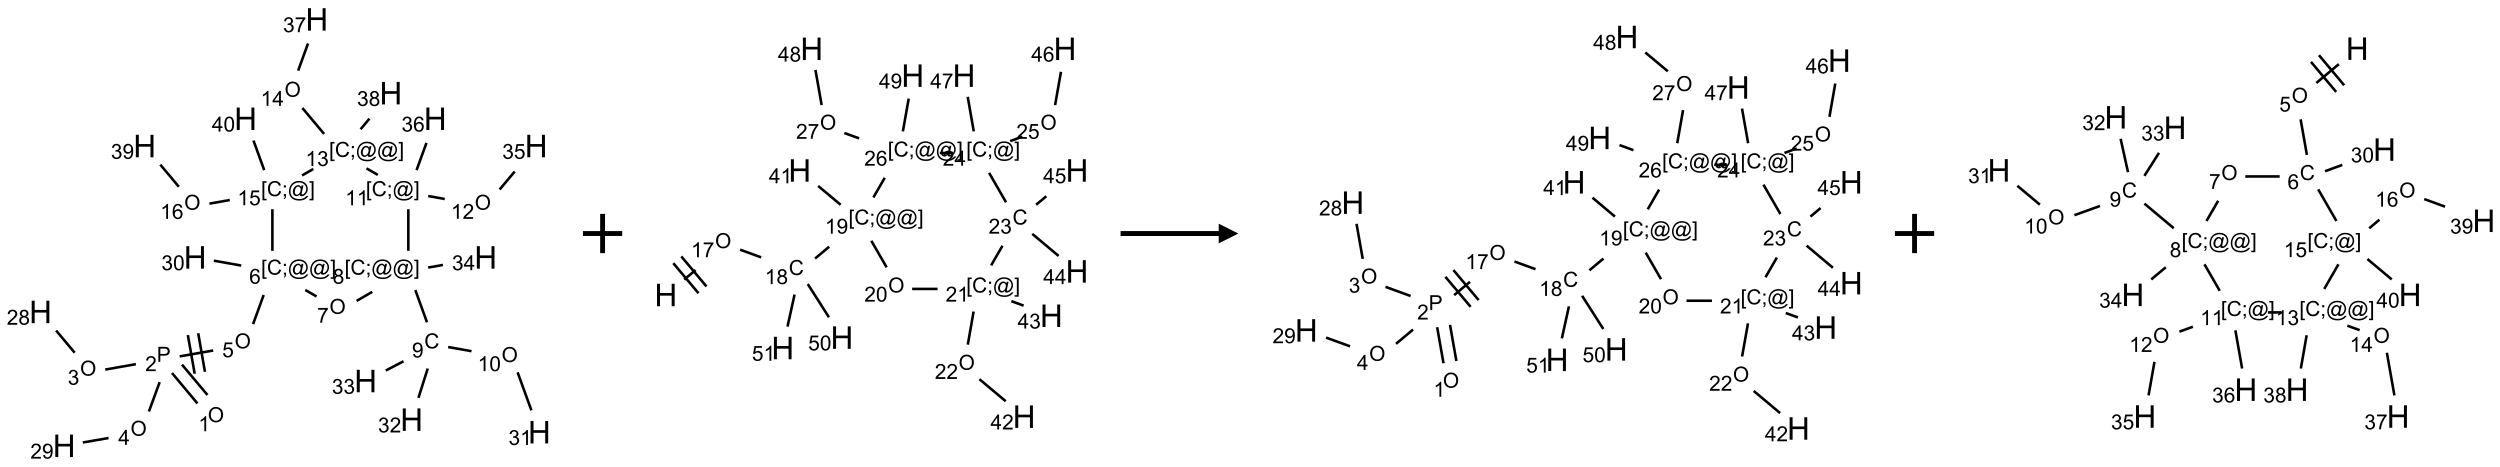 <?xml version="1.0" encoding="UTF-8"?>
<svg xmlns="http://www.w3.org/2000/svg" xmlns:xlink="http://www.w3.org/1999/xlink" width="1274" height="238" viewBox="0 0 1274 238">
<defs>
<g>
<g id="glyph-0-0">
<path d="M 1.332 0 L 1.332 -6.668 L 6.668 -6.668 L 6.668 0 Z M 1.5 -0.168 L 6.5 -0.168 L 6.5 -6.5 L 1.5 -6.5 Z M 1.5 -0.168 "/>
</g>
<g id="glyph-0-1">
<path d="M 0.516 -3.719 C 0.516 -4.984 0.855 -5.977 1.535 -6.695 C 2.215 -7.414 3.094 -7.77 4.172 -7.77 C 4.875 -7.77 5.512 -7.602 6.078 -7.266 C 6.645 -6.93 7.074 -6.461 7.371 -5.855 C 7.668 -5.254 7.816 -4.57 7.816 -3.809 C 7.816 -3.035 7.66 -2.34 7.348 -1.73 C 7.035 -1.117 6.594 -0.656 6.02 -0.34 C 5.449 -0.027 4.828 0.129 4.168 0.129 C 3.449 0.129 2.805 -0.043 2.238 -0.391 C 1.672 -0.738 1.246 -1.211 0.953 -1.812 C 0.66 -2.414 0.516 -3.047 0.516 -3.719 Z M 1.559 -3.703 C 1.559 -2.781 1.805 -2.059 2.301 -1.527 C 2.793 -1 3.414 -0.734 4.16 -0.734 C 4.922 -0.734 5.547 -1 6.039 -1.535 C 6.531 -2.07 6.777 -2.828 6.777 -3.812 C 6.777 -4.434 6.672 -4.977 6.461 -5.441 C 6.25 -5.902 5.945 -6.262 5.539 -6.52 C 5.133 -6.773 4.68 -6.902 4.176 -6.902 C 3.461 -6.902 2.848 -6.656 2.332 -6.164 C 1.816 -5.672 1.559 -4.852 1.559 -3.703 Z M 1.559 -3.703 "/>
</g>
<g id="glyph-0-2">
<path d="M 3.973 0 L 3.035 0 L 3.035 -5.973 C 2.809 -5.758 2.516 -5.543 2.148 -5.328 C 1.781 -5.113 1.453 -4.953 1.16 -4.844 L 1.16 -5.75 C 1.684 -5.996 2.145 -6.297 2.535 -6.645 C 2.93 -6.996 3.207 -7.336 3.371 -7.668 L 3.973 -7.668 Z M 3.973 0 "/>
</g>
<g id="glyph-0-3">
<path d="M 0.824 0 L 0.824 -7.637 L 3.703 -7.637 C 4.211 -7.637 4.598 -7.609 4.863 -7.562 C 5.238 -7.5 5.555 -7.383 5.809 -7.207 C 6.062 -7.031 6.266 -6.785 6.418 -6.469 C 6.574 -6.152 6.652 -5.805 6.652 -5.426 C 6.652 -4.777 6.445 -4.227 6.031 -3.777 C 5.617 -3.328 4.871 -3.105 3.793 -3.105 L 1.832 -3.105 L 1.832 0 Z M 1.832 -4.004 L 3.809 -4.004 C 4.461 -4.004 4.922 -4.125 5.199 -4.371 C 5.473 -4.613 5.609 -4.953 5.609 -5.395 C 5.609 -5.715 5.527 -5.988 5.367 -6.215 C 5.207 -6.441 4.992 -6.594 4.73 -6.668 C 4.559 -6.711 4.246 -6.734 3.785 -6.734 L 1.832 -6.734 Z M 1.832 -4.004 "/>
</g>
<g id="glyph-0-4">
<path d="M 5.371 -0.902 L 5.371 0 L 0.324 0 C 0.316 -0.227 0.352 -0.441 0.434 -0.652 C 0.562 -0.996 0.766 -1.332 1.051 -1.668 C 1.332 -2 1.742 -2.387 2.277 -2.824 C 3.105 -3.504 3.668 -4.043 3.957 -4.441 C 4.25 -4.84 4.395 -5.215 4.395 -5.566 C 4.395 -5.938 4.262 -6.254 3.996 -6.508 C 3.73 -6.762 3.387 -6.891 2.957 -6.891 C 2.508 -6.891 2.145 -6.754 1.875 -6.484 C 1.605 -6.215 1.469 -5.84 1.465 -5.359 L 0.5 -5.457 C 0.566 -6.176 0.812 -6.727 1.246 -7.102 C 1.676 -7.477 2.254 -7.668 2.98 -7.668 C 3.711 -7.668 4.293 -7.465 4.719 -7.059 C 5.145 -6.652 5.359 -6.148 5.359 -5.547 C 5.359 -5.242 5.297 -4.941 5.172 -4.645 C 5.047 -4.352 4.84 -4.039 4.551 -3.715 C 4.262 -3.387 3.777 -2.938 3.105 -2.371 C 2.543 -1.898 2.18 -1.578 2.02 -1.41 C 1.859 -1.242 1.73 -1.07 1.625 -0.902 Z M 5.371 -0.902 "/>
</g>
<g id="glyph-0-5">
<path d="M 0.449 -2.016 L 1.387 -2.141 C 1.492 -1.609 1.676 -1.227 1.934 -0.992 C 2.191 -0.758 2.508 -0.641 2.879 -0.641 C 3.32 -0.641 3.695 -0.793 3.996 -1.098 C 4.301 -1.402 4.453 -1.781 4.453 -2.234 C 4.453 -2.664 4.312 -3.02 4.031 -3.301 C 3.75 -3.578 3.391 -3.719 2.957 -3.719 C 2.781 -3.719 2.562 -3.684 2.297 -3.613 L 2.402 -4.438 C 2.465 -4.43 2.516 -4.426 2.551 -4.426 C 2.949 -4.426 3.312 -4.531 3.629 -4.738 C 3.949 -4.949 4.109 -5.27 4.109 -5.703 C 4.109 -6.047 3.992 -6.332 3.762 -6.559 C 3.527 -6.785 3.227 -6.895 2.859 -6.895 C 2.496 -6.895 2.191 -6.781 1.949 -6.551 C 1.707 -6.324 1.547 -5.98 1.48 -5.52 L 0.543 -5.688 C 0.656 -6.316 0.918 -6.805 1.324 -7.148 C 1.73 -7.492 2.234 -7.668 2.84 -7.668 C 3.254 -7.668 3.641 -7.578 3.988 -7.398 C 4.34 -7.219 4.609 -6.977 4.793 -6.668 C 4.98 -6.359 5.074 -6.031 5.074 -5.684 C 5.074 -5.352 4.984 -5.051 4.809 -4.781 C 4.629 -4.512 4.367 -4.297 4.02 -4.137 C 4.473 -4.031 4.824 -3.816 5.074 -3.488 C 5.324 -3.16 5.449 -2.75 5.449 -2.254 C 5.449 -1.59 5.203 -1.023 4.719 -0.559 C 4.234 -0.098 3.617 0.137 2.875 0.137 C 2.203 0.137 1.648 -0.062 1.207 -0.465 C 0.762 -0.863 0.512 -1.379 0.449 -2.016 Z M 0.449 -2.016 "/>
</g>
<g id="glyph-0-6">
<path d="M 1.887 -4.141 C 1.496 -4.281 1.207 -4.484 1.02 -4.75 C 0.832 -5.016 0.738 -5.328 0.738 -5.699 C 0.738 -6.254 0.938 -6.719 1.34 -7.098 C 1.738 -7.477 2.27 -7.668 2.934 -7.668 C 3.598 -7.668 4.137 -7.473 4.543 -7.086 C 4.949 -6.699 5.152 -6.227 5.152 -5.672 C 5.152 -5.316 5.059 -5.008 4.871 -4.746 C 4.688 -4.484 4.406 -4.281 4.027 -4.141 C 4.496 -3.988 4.852 -3.742 5.098 -3.402 C 5.34 -3.062 5.465 -2.656 5.465 -2.184 C 5.465 -1.531 5.234 -0.98 4.77 -0.535 C 4.309 -0.09 3.703 0.129 2.949 0.129 C 2.195 0.129 1.586 -0.094 1.125 -0.539 C 0.664 -0.984 0.434 -1.543 0.434 -2.207 C 0.434 -2.703 0.559 -3.121 0.809 -3.457 C 1.062 -3.793 1.422 -4.02 1.887 -4.141 Z M 1.699 -5.73 C 1.699 -5.367 1.812 -5.074 2.047 -4.844 C 2.281 -4.613 2.582 -4.5 2.953 -4.5 C 3.312 -4.5 3.609 -4.613 3.84 -4.84 C 4.07 -5.066 4.188 -5.348 4.188 -5.676 C 4.188 -6.02 4.07 -6.309 3.832 -6.543 C 3.594 -6.777 3.297 -6.895 2.941 -6.895 C 2.586 -6.895 2.289 -6.781 2.051 -6.551 C 1.816 -6.324 1.699 -6.047 1.699 -5.73 Z M 1.395 -2.203 C 1.395 -1.938 1.461 -1.676 1.586 -1.426 C 1.711 -1.176 1.902 -0.984 2.152 -0.848 C 2.402 -0.711 2.672 -0.641 2.957 -0.641 C 3.406 -0.641 3.777 -0.785 4.066 -1.074 C 4.359 -1.363 4.504 -1.727 4.504 -2.172 C 4.504 -2.625 4.355 -2.996 4.055 -3.293 C 3.754 -3.586 3.379 -3.734 2.926 -3.734 C 2.484 -3.734 2.121 -3.59 1.832 -3.297 C 1.543 -3.004 1.395 -2.641 1.395 -2.203 Z M 1.395 -2.203 "/>
</g>
<g id="glyph-0-7">
<path d="M 3.449 0 L 3.449 -1.828 L 0.137 -1.828 L 0.137 -2.688 L 3.621 -7.637 L 4.387 -7.637 L 4.387 -2.688 L 5.418 -2.688 L 5.418 -1.828 L 4.387 -1.828 L 4.387 0 Z M 3.449 -2.688 L 3.449 -6.129 L 1.059 -2.688 Z M 3.449 -2.688 "/>
</g>
<g id="glyph-0-8">
<path d="M 0.582 -1.766 L 1.484 -1.848 C 1.562 -1.426 1.707 -1.117 1.922 -0.926 C 2.137 -0.734 2.414 -0.641 2.75 -0.641 C 3.039 -0.641 3.289 -0.707 3.508 -0.84 C 3.727 -0.973 3.902 -1.148 4.043 -1.367 C 4.18 -1.586 4.297 -1.887 4.391 -2.262 C 4.484 -2.637 4.531 -3.016 4.531 -3.406 C 4.531 -3.449 4.531 -3.512 4.527 -3.594 C 4.34 -3.297 4.082 -3.055 3.758 -2.867 C 3.434 -2.68 3.082 -2.59 2.703 -2.59 C 2.07 -2.59 1.535 -2.816 1.098 -3.277 C 0.66 -3.734 0.441 -4.34 0.441 -5.09 C 0.441 -5.863 0.672 -6.484 1.129 -6.957 C 1.586 -7.43 2.156 -7.668 2.844 -7.668 C 3.34 -7.668 3.793 -7.531 4.207 -7.266 C 4.617 -7 4.93 -6.617 5.145 -6.121 C 5.355 -5.629 5.465 -4.91 5.465 -3.973 C 5.465 -2.996 5.359 -2.223 5.145 -1.645 C 4.934 -1.066 4.617 -0.625 4.199 -0.324 C 3.781 -0.02 3.293 0.129 2.73 0.129 C 2.133 0.129 1.645 -0.035 1.266 -0.367 C 0.887 -0.699 0.66 -1.164 0.582 -1.766 Z M 4.422 -5.137 C 4.422 -5.676 4.277 -6.102 3.992 -6.418 C 3.707 -6.734 3.359 -6.891 2.957 -6.891 C 2.543 -6.891 2.18 -6.719 1.871 -6.379 C 1.562 -6.039 1.406 -5.598 1.406 -5.059 C 1.406 -4.57 1.555 -4.176 1.848 -3.871 C 2.141 -3.566 2.5 -3.418 2.934 -3.418 C 3.367 -3.418 3.723 -3.57 4.004 -3.871 C 4.281 -4.176 4.422 -4.598 4.422 -5.137 Z M 4.422 -5.137 "/>
</g>
<g id="glyph-0-9">
<path d="M 0.441 -2 L 1.426 -2.082 C 1.5 -1.605 1.668 -1.242 1.934 -1.004 C 2.199 -0.762 2.52 -0.641 2.895 -0.641 C 3.348 -0.641 3.73 -0.812 4.043 -1.152 C 4.355 -1.492 4.512 -1.941 4.512 -2.504 C 4.512 -3.039 4.359 -3.461 4.059 -3.77 C 3.758 -4.078 3.367 -4.234 2.879 -4.234 C 2.578 -4.234 2.305 -4.164 2.062 -4.027 C 1.82 -3.891 1.629 -3.715 1.488 -3.496 L 0.609 -3.609 L 1.348 -7.531 L 5.145 -7.531 L 5.145 -6.637 L 2.098 -6.637 L 1.688 -4.582 C 2.145 -4.902 2.625 -5.062 3.129 -5.062 C 3.797 -5.062 4.359 -4.832 4.816 -4.371 C 5.277 -3.91 5.504 -3.312 5.504 -2.59 C 5.504 -1.898 5.305 -1.301 4.902 -0.797 C 4.41 -0.18 3.742 0.129 2.895 0.129 C 2.199 0.129 1.633 -0.062 1.195 -0.453 C 0.758 -0.844 0.504 -1.359 0.441 -2 Z M 0.441 -2 "/>
</g>
<g id="glyph-0-10">
<path d="M 0.723 2.121 L 0.723 -7.637 L 2.793 -7.637 L 2.793 -6.859 L 1.66 -6.859 L 1.66 1.344 L 2.793 1.344 L 2.793 2.121 Z M 0.723 2.121 "/>
</g>
<g id="glyph-0-11">
<path d="M 6.27 -2.676 L 7.281 -2.422 C 7.07 -1.594 6.688 -0.961 6.137 -0.523 C 5.586 -0.086 4.914 0.129 4.121 0.129 C 3.297 0.129 2.629 -0.039 2.113 -0.371 C 1.598 -0.707 1.203 -1.191 0.934 -1.828 C 0.664 -2.465 0.531 -3.145 0.531 -3.875 C 0.531 -4.672 0.684 -5.363 0.988 -5.957 C 1.293 -6.547 1.723 -6.996 2.285 -7.305 C 2.844 -7.613 3.461 -7.766 4.137 -7.766 C 4.898 -7.766 5.543 -7.57 6.062 -7.184 C 6.582 -6.793 6.945 -6.246 7.152 -5.543 L 6.156 -5.309 C 5.98 -5.863 5.723 -6.266 5.387 -6.52 C 5.051 -6.773 4.625 -6.902 4.113 -6.902 C 3.527 -6.902 3.039 -6.762 2.645 -6.48 C 2.25 -6.199 1.973 -5.82 1.812 -5.348 C 1.652 -4.871 1.574 -4.383 1.574 -3.879 C 1.574 -3.23 1.668 -2.664 1.855 -2.18 C 2.047 -1.695 2.34 -1.332 2.738 -1.094 C 3.137 -0.855 3.57 -0.734 4.035 -0.734 C 4.602 -0.734 5.082 -0.898 5.473 -1.223 C 5.867 -1.551 6.133 -2.035 6.27 -2.676 Z M 6.27 -2.676 "/>
</g>
<g id="glyph-0-12">
<path d="M 0.949 -4.465 L 0.949 -5.531 L 2.016 -5.531 L 2.016 -4.465 Z M 0.949 0 L 0.949 -1.066 L 2.016 -1.066 L 2.016 0 C 2.016 0.391 1.945 0.711 1.809 0.949 C 1.668 1.191 1.449 1.379 1.145 1.512 L 0.887 1.109 C 1.082 1.023 1.23 0.895 1.324 0.727 C 1.418 0.559 1.469 0.316 1.48 0 Z M 0.949 0 "/>
</g>
<g id="glyph-0-13">
<path d="M 6.047 -0.848 C 5.82 -0.59 5.57 -0.379 5.289 -0.223 C 5.008 -0.062 4.73 0.016 4.449 0.016 C 4.141 0.016 3.84 -0.074 3.547 -0.254 C 3.254 -0.434 3.02 -0.715 2.836 -1.09 C 2.652 -1.465 2.562 -1.875 2.562 -2.324 C 2.562 -2.875 2.703 -3.43 2.988 -3.98 C 3.27 -4.535 3.621 -4.953 4.043 -5.23 C 4.461 -5.508 4.871 -5.645 5.266 -5.645 C 5.566 -5.645 5.855 -5.566 6.129 -5.41 C 6.402 -5.25 6.641 -5.012 6.84 -4.688 L 7.016 -5.496 L 7.949 -5.496 L 7.199 -2 C 7.094 -1.516 7.043 -1.246 7.043 -1.191 C 7.043 -1.098 7.078 -1.02 7.148 -0.949 C 7.219 -0.883 7.305 -0.848 7.406 -0.848 C 7.59 -0.848 7.832 -0.953 8.129 -1.168 C 8.527 -1.445 8.84 -1.816 9.07 -2.285 C 9.301 -2.75 9.418 -3.234 9.418 -3.73 C 9.418 -4.309 9.27 -4.852 8.973 -5.355 C 8.676 -5.859 8.23 -6.262 7.645 -6.562 C 7.055 -6.863 6.406 -7.016 5.691 -7.016 C 4.879 -7.016 4.137 -6.824 3.465 -6.445 C 2.793 -6.066 2.273 -5.52 1.902 -4.809 C 1.535 -4.098 1.348 -3.34 1.348 -2.527 C 1.348 -1.676 1.535 -0.941 1.902 -0.328 C 2.273 0.285 2.809 0.742 3.508 1.035 C 4.207 1.328 4.984 1.473 5.832 1.473 C 6.742 1.473 7.504 1.32 8.121 1.016 C 8.734 0.711 9.195 0.34 9.5 -0.098 L 10.441 -0.098 C 10.266 0.266 9.961 0.637 9.531 1.016 C 9.102 1.395 8.59 1.695 7.996 1.914 C 7.402 2.133 6.688 2.246 5.848 2.246 C 5.078 2.246 4.367 2.145 3.715 1.949 C 3.066 1.75 2.512 1.453 2.051 1.055 C 1.594 0.656 1.25 0.199 1.016 -0.316 C 0.723 -0.973 0.578 -1.684 0.578 -2.441 C 0.578 -3.289 0.75 -4.098 1.098 -4.863 C 1.523 -5.805 2.125 -6.527 2.902 -7.027 C 3.684 -7.527 4.629 -7.777 5.738 -7.777 C 6.602 -7.777 7.375 -7.602 8.059 -7.246 C 8.746 -6.895 9.285 -6.371 9.684 -5.672 C 10.02 -5.07 10.188 -4.418 10.188 -3.715 C 10.188 -2.707 9.832 -1.812 9.125 -1.031 C 8.492 -0.328 7.801 0.02 7.051 0.02 C 6.812 0.02 6.617 -0.016 6.473 -0.09 C 6.324 -0.16 6.215 -0.266 6.145 -0.402 C 6.102 -0.488 6.066 -0.637 6.047 -0.848 Z M 3.527 -2.262 C 3.527 -1.785 3.641 -1.414 3.863 -1.152 C 4.09 -0.887 4.348 -0.754 4.641 -0.754 C 4.836 -0.754 5.039 -0.812 5.254 -0.93 C 5.469 -1.047 5.676 -1.219 5.871 -1.449 C 6.066 -1.676 6.23 -1.969 6.355 -2.32 C 6.48 -2.672 6.543 -3.027 6.543 -3.379 C 6.543 -3.852 6.426 -4.219 6.191 -4.48 C 5.957 -4.738 5.672 -4.871 5.332 -4.871 C 5.109 -4.871 4.902 -4.812 4.707 -4.699 C 4.512 -4.586 4.32 -4.406 4.137 -4.156 C 3.953 -3.906 3.805 -3.602 3.691 -3.246 C 3.582 -2.887 3.527 -2.559 3.527 -2.262 Z M 3.527 -2.262 "/>
</g>
<g id="glyph-0-14">
<path d="M 2.27 2.121 L 0.203 2.121 L 0.203 1.344 L 1.332 1.344 L 1.332 -6.859 L 0.203 -6.859 L 0.203 -7.637 L 2.27 -7.637 Z M 2.27 2.121 "/>
</g>
<g id="glyph-0-15">
<path d="M 5.309 -5.766 L 4.375 -5.691 C 4.293 -6.059 4.172 -6.328 4.02 -6.496 C 3.766 -6.762 3.453 -6.895 3.082 -6.895 C 2.785 -6.895 2.523 -6.812 2.297 -6.645 C 2 -6.43 1.77 -6.117 1.598 -5.703 C 1.43 -5.289 1.34 -4.703 1.332 -3.938 C 1.559 -4.281 1.836 -4.535 2.16 -4.703 C 2.488 -4.871 2.828 -4.953 3.188 -4.953 C 3.812 -4.953 4.344 -4.723 4.785 -4.262 C 5.223 -3.801 5.441 -3.207 5.441 -2.48 C 5.441 -2 5.34 -1.555 5.133 -1.145 C 4.926 -0.73 4.641 -0.418 4.281 -0.199 C 3.922 0.02 3.512 0.129 3.051 0.129 C 2.27 0.129 1.633 -0.156 1.141 -0.73 C 0.648 -1.305 0.402 -2.254 0.402 -3.574 C 0.402 -5.051 0.672 -6.121 1.219 -6.793 C 1.695 -7.375 2.336 -7.668 3.141 -7.668 C 3.742 -7.668 4.234 -7.5 4.617 -7.16 C 5 -6.824 5.23 -6.359 5.309 -5.766 Z M 1.48 -2.473 C 1.48 -2.152 1.547 -1.844 1.684 -1.547 C 1.82 -1.25 2.016 -1.027 2.262 -0.871 C 2.508 -0.719 2.766 -0.641 3.035 -0.641 C 3.434 -0.641 3.773 -0.801 4.059 -1.121 C 4.344 -1.441 4.484 -1.875 4.484 -2.422 C 4.484 -2.949 4.344 -3.367 4.062 -3.668 C 3.781 -3.973 3.426 -4.125 3 -4.125 C 2.578 -4.125 2.219 -3.973 1.922 -3.668 C 1.625 -3.363 1.48 -2.969 1.48 -2.473 Z M 1.48 -2.473 "/>
</g>
<g id="glyph-0-16">
<path d="M 0.441 -3.766 C 0.441 -4.668 0.535 -5.395 0.723 -5.945 C 0.906 -6.496 1.184 -6.922 1.551 -7.219 C 1.918 -7.516 2.375 -7.668 2.934 -7.668 C 3.344 -7.668 3.703 -7.586 4.012 -7.418 C 4.32 -7.254 4.574 -7.016 4.777 -6.707 C 4.977 -6.395 5.137 -6.016 5.25 -5.57 C 5.363 -5.125 5.422 -4.523 5.422 -3.766 C 5.422 -2.871 5.328 -2.148 5.145 -1.598 C 4.961 -1.047 4.688 -0.621 4.32 -0.32 C 3.953 -0.02 3.492 0.129 2.934 0.129 C 2.195 0.129 1.617 -0.133 1.199 -0.66 C 0.695 -1.297 0.441 -2.332 0.441 -3.766 Z M 1.406 -3.766 C 1.406 -2.512 1.555 -1.68 1.848 -1.262 C 2.141 -0.848 2.5 -0.641 2.934 -0.641 C 3.363 -0.641 3.727 -0.848 4.02 -1.266 C 4.312 -1.684 4.457 -2.516 4.457 -3.766 C 4.457 -5.023 4.312 -5.859 4.02 -6.27 C 3.727 -6.684 3.359 -6.891 2.922 -6.891 C 2.492 -6.891 2.148 -6.707 1.891 -6.344 C 1.566 -5.879 1.406 -5.02 1.406 -3.766 Z M 1.406 -3.766 "/>
</g>
<g id="glyph-0-17">
<path d="M 0.504 -6.637 L 0.504 -7.535 L 5.449 -7.535 L 5.449 -6.809 C 4.961 -6.289 4.48 -5.602 4.004 -4.746 C 3.527 -3.887 3.156 -3.004 2.895 -2.098 C 2.707 -1.461 2.59 -0.762 2.535 0 L 1.574 0 C 1.582 -0.602 1.703 -1.328 1.926 -2.176 C 2.152 -3.027 2.477 -3.848 2.898 -4.637 C 3.32 -5.426 3.77 -6.094 4.246 -6.637 Z M 0.504 -6.637 "/>
</g>
<g id="glyph-1-0">
<path d="M 2 0 L 2 -10 L 10 -10 L 10 0 Z M 2.25 -0.25 L 9.75 -0.25 L 9.75 -9.75 L 2.25 -9.75 Z M 2.25 -0.25 "/>
</g>
<g id="glyph-1-1">
<path d="M 1.281 0 L 1.281 -11.453 L 2.797 -11.453 L 2.797 -6.75 L 8.75 -6.75 L 8.75 -11.453 L 10.266 -11.453 L 10.266 0 L 8.75 0 L 8.75 -5.398 L 2.797 -5.398 L 2.797 0 Z M 1.281 0 "/>
</g>
</g>
</defs>
<path fill="none" stroke-width="0.033" stroke-linecap="butt" stroke-linejoin="miter" stroke="rgb(0%, 0%, 0%)" stroke-opacity="1" stroke-miterlimit="10" d="M 2.127 4.785 L 1.802 4.398 " transform="matrix(40, 0, 0, 40, 20.646, 9.891)"/>
<path fill="none" stroke-width="0.033" stroke-linecap="butt" stroke-linejoin="miter" stroke="rgb(0%, 0%, 0%)" stroke-opacity="1" stroke-miterlimit="10" d="M 1.999 4.892 L 1.675 4.505 " transform="matrix(40, 0, 0, 40, 20.646, 9.891)"/>
<path fill="none" stroke-width="0.033" stroke-linecap="butt" stroke-linejoin="miter" stroke="rgb(0%, 0%, 0%)" stroke-opacity="1" stroke-miterlimit="10" d="M 1.215 4.392 L 0.825 4.461 " transform="matrix(40, 0, 0, 40, 20.646, 9.891)"/>
<path fill="none" stroke-width="0.033" stroke-linecap="butt" stroke-linejoin="miter" stroke="rgb(0%, 0%, 0%)" stroke-opacity="1" stroke-miterlimit="10" d="M 0.435 4.246 L 0.199 3.964 " transform="matrix(40, 0, 0, 40, 20.646, 9.891)"/>
<path fill="none" stroke-width="0.033" stroke-linecap="butt" stroke-linejoin="miter" stroke="rgb(0%, 0%, 0%)" stroke-opacity="1" stroke-miterlimit="10" d="M 1.518 4.621 L 1.381 4.995 " transform="matrix(40, 0, 0, 40, 20.646, 9.891)"/>
<path fill="none" stroke-width="0.033" stroke-linecap="butt" stroke-linejoin="miter" stroke="rgb(0%, 0%, 0%)" stroke-opacity="1" stroke-miterlimit="10" d="M 0.867 5.333 L 0.539 5.39 " transform="matrix(40, 0, 0, 40, 20.646, 9.891)"/>
<path fill="none" stroke-width="0.033" stroke-linecap="butt" stroke-linejoin="miter" stroke="rgb(0%, 0%, 0%)" stroke-opacity="1" stroke-miterlimit="10" d="M 1.773 4.293 L 2.2 4.218 " transform="matrix(40, 0, 0, 40, 20.646, 9.891)"/>
<path fill="none" stroke-width="0.033" stroke-linecap="butt" stroke-linejoin="miter" stroke="rgb(0%, 0%, 0%)" stroke-opacity="1" stroke-miterlimit="10" d="M 2.095 4.49 L 2.009 3.998 " transform="matrix(40, 0, 0, 40, 20.646, 9.891)"/>
<path fill="none" stroke-width="0.033" stroke-linecap="butt" stroke-linejoin="miter" stroke="rgb(0%, 0%, 0%)" stroke-opacity="1" stroke-miterlimit="10" d="M 1.964 4.514 L 1.877 4.021 " transform="matrix(40, 0, 0, 40, 20.646, 9.891)"/>
<path fill="none" stroke-width="0.033" stroke-linecap="butt" stroke-linejoin="miter" stroke="rgb(0%, 0%, 0%)" stroke-opacity="1" stroke-miterlimit="10" d="M 2.708 3.882 L 2.843 3.511 " transform="matrix(40, 0, 0, 40, 20.646, 9.891)"/>
<path fill="none" stroke-width="0.033" stroke-linecap="butt" stroke-linejoin="miter" stroke="rgb(0%, 0%, 0%)" stroke-opacity="1" stroke-miterlimit="10" d="M 2.557 3.136 L 2.208 3.074 " transform="matrix(40, 0, 0, 40, 20.646, 9.891)"/>
<path fill="none" stroke-width="0.033" stroke-linecap="butt" stroke-linejoin="miter" stroke="rgb(0%, 0%, 0%)" stroke-opacity="1" stroke-miterlimit="10" d="M 3.373 3.447 L 3.517 3.53 " transform="matrix(40, 0, 0, 40, 20.646, 9.891)"/>
<path fill="none" stroke-width="0.033" stroke-linecap="butt" stroke-linejoin="miter" stroke="rgb(0%, 0%, 0%)" stroke-opacity="1" stroke-miterlimit="10" d="M 4.027 3.586 L 4.226 3.471 " transform="matrix(40, 0, 0, 40, 20.646, 9.891)"/>
<path fill="none" stroke-width="0.033" stroke-linecap="butt" stroke-linejoin="miter" stroke="rgb(0%, 0%, 0%)" stroke-opacity="1" stroke-miterlimit="10" d="M 4.775 3.448 L 4.924 3.859 " transform="matrix(40, 0, 0, 40, 20.646, 9.891)"/>
<path fill="none" stroke-width="0.033" stroke-linecap="butt" stroke-linejoin="miter" stroke="rgb(0%, 0%, 0%)" stroke-opacity="1" stroke-miterlimit="10" d="M 5.193 4.174 L 5.491 4.227 " transform="matrix(40, 0, 0, 40, 20.646, 9.891)"/>
<path fill="none" stroke-width="0.033" stroke-linecap="butt" stroke-linejoin="miter" stroke="rgb(0%, 0%, 0%)" stroke-opacity="1" stroke-miterlimit="10" d="M 6.078 4.496 L 6.254 4.981 " transform="matrix(40, 0, 0, 40, 20.646, 9.891)"/>
<path fill="none" stroke-width="0.033" stroke-linecap="butt" stroke-linejoin="miter" stroke="rgb(0%, 0%, 0%)" stroke-opacity="1" stroke-miterlimit="10" d="M 4.933 4.448 L 4.815 4.821 " transform="matrix(40, 0, 0, 40, 20.646, 9.891)"/>
<path fill="none" stroke-width="0.033" stroke-linecap="butt" stroke-linejoin="miter" stroke="rgb(0%, 0%, 0%)" stroke-opacity="1" stroke-miterlimit="10" d="M 4.625 4.355 L 4.399 4.473 " transform="matrix(40, 0, 0, 40, 20.646, 9.891)"/>
<path fill="none" stroke-width="0.033" stroke-linecap="butt" stroke-linejoin="miter" stroke="rgb(0%, 0%, 0%)" stroke-opacity="1" stroke-miterlimit="10" d="M 4.939 3.161 L 5.127 3.128 " transform="matrix(40, 0, 0, 40, 20.646, 9.891)"/>
<path fill="none" stroke-width="0.033" stroke-linecap="butt" stroke-linejoin="miter" stroke="rgb(0%, 0%, 0%)" stroke-opacity="1" stroke-miterlimit="10" d="M 4.686 2.948 L 4.686 2.418 " transform="matrix(40, 0, 0, 40, 20.646, 9.891)"/>
<path fill="none" stroke-width="0.033" stroke-linecap="butt" stroke-linejoin="miter" stroke="rgb(0%, 0%, 0%)" stroke-opacity="1" stroke-miterlimit="10" d="M 4.939 2.25 L 5.15 2.288 " transform="matrix(40, 0, 0, 40, 20.646, 9.891)"/>
<path fill="none" stroke-width="0.033" stroke-linecap="butt" stroke-linejoin="miter" stroke="rgb(0%, 0%, 0%)" stroke-opacity="1" stroke-miterlimit="10" d="M 5.849 2.167 L 6.041 1.938 " transform="matrix(40, 0, 0, 40, 20.646, 9.891)"/>
<path fill="none" stroke-width="0.033" stroke-linecap="butt" stroke-linejoin="miter" stroke="rgb(0%, 0%, 0%)" stroke-opacity="1" stroke-miterlimit="10" d="M 4.791 1.92 L 4.917 1.573 " transform="matrix(40, 0, 0, 40, 20.646, 9.891)"/>
<path fill="none" stroke-width="0.033" stroke-linecap="butt" stroke-linejoin="miter" stroke="rgb(0%, 0%, 0%)" stroke-opacity="1" stroke-miterlimit="10" d="M 4.297 1.981 L 4.153 1.898 " transform="matrix(40, 0, 0, 40, 20.646, 9.891)"/>
<path fill="none" stroke-width="0.033" stroke-linecap="butt" stroke-linejoin="miter" stroke="rgb(0%, 0%, 0%)" stroke-opacity="1" stroke-miterlimit="10" d="M 3.613 1.459 L 3.336 1.129 " transform="matrix(40, 0, 0, 40, 20.646, 9.891)"/>
<path fill="none" stroke-width="0.033" stroke-linecap="butt" stroke-linejoin="miter" stroke="rgb(0%, 0%, 0%)" stroke-opacity="1" stroke-miterlimit="10" d="M 3.282 0.653 L 3.408 0.307 " transform="matrix(40, 0, 0, 40, 20.646, 9.891)"/>
<path fill="none" stroke-width="0.033" stroke-linecap="butt" stroke-linejoin="miter" stroke="rgb(0%, 0%, 0%)" stroke-opacity="1" stroke-miterlimit="10" d="M 4.078 1.399 L 4.19 1.265 " transform="matrix(40, 0, 0, 40, 20.646, 9.891)"/>
<path fill="none" stroke-width="0.033" stroke-linecap="butt" stroke-linejoin="miter" stroke="rgb(0%, 0%, 0%)" stroke-opacity="1" stroke-miterlimit="10" d="M 3.476 1.905 L 3.332 1.988 " transform="matrix(40, 0, 0, 40, 20.646, 9.891)"/>
<path fill="none" stroke-width="0.033" stroke-linecap="butt" stroke-linejoin="miter" stroke="rgb(0%, 0%, 0%)" stroke-opacity="1" stroke-miterlimit="10" d="M 2.954 2.418 L 2.954 2.948 " transform="matrix(40, 0, 0, 40, 20.646, 9.891)"/>
<path fill="none" stroke-width="0.033" stroke-linecap="butt" stroke-linejoin="miter" stroke="rgb(0%, 0%, 0%)" stroke-opacity="1" stroke-miterlimit="10" d="M 2.411 2.301 L 2.152 2.347 " transform="matrix(40, 0, 0, 40, 20.646, 9.891)"/>
<path fill="none" stroke-width="0.033" stroke-linecap="butt" stroke-linejoin="miter" stroke="rgb(0%, 0%, 0%)" stroke-opacity="1" stroke-miterlimit="10" d="M 1.762 2.132 L 1.526 1.85 " transform="matrix(40, 0, 0, 40, 20.646, 9.891)"/>
<path fill="none" stroke-width="0.033" stroke-linecap="butt" stroke-linejoin="miter" stroke="rgb(0%, 0%, 0%)" stroke-opacity="1" stroke-miterlimit="10" d="M 2.85 1.92 L 2.713 1.543 " transform="matrix(40, 0, 0, 40, 20.646, 9.891)"/>
<g fill="rgb(0%, 0%, 0%)" fill-opacity="1">
<use xlink:href="#glyph-0-1" x="105.883" y="215.145"/>
</g>
<g fill="rgb(0%, 0%, 0%)" fill-opacity="1">
<use xlink:href="#glyph-0-2" x="101.09" y="219.777"/>
</g>
<g fill="rgb(0%, 0%, 0%)" fill-opacity="1">
<use xlink:href="#glyph-0-3" x="79.863" y="184.367"/>
</g>
<g fill="rgb(0%, 0%, 0%)" fill-opacity="1">
<use xlink:href="#glyph-0-4" x="73.984" y="189.133"/>
</g>
<g fill="rgb(0%, 0%, 0%)" fill-opacity="1">
<use xlink:href="#glyph-0-1" x="40.781" y="191.449"/>
</g>
<g fill="rgb(0%, 0%, 0%)" fill-opacity="1">
<use xlink:href="#glyph-0-5" x="34.516" y="196.082"/>
</g>
<g fill="rgb(0%, 0%, 0%)" fill-opacity="1">
<use xlink:href="#glyph-1-1" x="14.875" y="164.684"/>
</g>
<g fill="rgb(0%, 0%, 0%)" fill-opacity="1">
<use xlink:href="#glyph-0-4" x="3.426" y="165.477"/>
<use xlink:href="#glyph-0-6" x="9.358" y="165.477"/>
</g>
<g fill="rgb(0%, 0%, 0%)" fill-opacity="1">
<use xlink:href="#glyph-0-1" x="66.492" y="222.09"/>
</g>
<g fill="rgb(0%, 0%, 0%)" fill-opacity="1">
<use xlink:href="#glyph-0-7" x="60.258" y="226.691"/>
</g>
<g fill="rgb(0%, 0%, 0%)" fill-opacity="1">
<use xlink:href="#glyph-1-1" x="26.906" y="232.914"/>
</g>
<g fill="rgb(0%, 0%, 0%)" fill-opacity="1">
<use xlink:href="#glyph-0-4" x="15.457" y="233.707"/>
<use xlink:href="#glyph-0-8" x="21.389" y="233.707"/>
</g>
<g fill="rgb(0%, 0%, 0%)" fill-opacity="1">
<use xlink:href="#glyph-0-1" x="119.566" y="177.555"/>
</g>
<g fill="rgb(0%, 0%, 0%)" fill-opacity="1">
<use xlink:href="#glyph-0-9" x="113.238" y="182.055"/>
</g>
<g fill="rgb(0%, 0%, 0%)" fill-opacity="1">
<use xlink:href="#glyph-0-10" x="133.035" y="139.973"/>
<use xlink:href="#glyph-0-11" x="135.999" y="139.973"/>
<use xlink:href="#glyph-0-12" x="143.702" y="139.973"/>
<use xlink:href="#glyph-0-13" x="146.665" y="139.973"/>
<use xlink:href="#glyph-0-13" x="157.493" y="139.973"/>
<use xlink:href="#glyph-0-14" x="168.322" y="139.973"/>
</g>
<g fill="rgb(0%, 0%, 0%)" fill-opacity="1">
<use xlink:href="#glyph-0-15" x="126.984" y="144.602"/>
</g>
<g fill="rgb(0%, 0%, 0%)" fill-opacity="1">
<use xlink:href="#glyph-1-1" x="93.66" y="136.902"/>
</g>
<g fill="rgb(0%, 0%, 0%)" fill-opacity="1">
<use xlink:href="#glyph-0-5" x="82.25" y="137.695"/>
<use xlink:href="#glyph-0-16" x="88.182" y="137.695"/>
</g>
<g fill="rgb(0%, 0%, 0%)" fill-opacity="1">
<use xlink:href="#glyph-0-1" x="167.887" y="159.969"/>
</g>
<g fill="rgb(0%, 0%, 0%)" fill-opacity="1">
<use xlink:href="#glyph-0-17" x="161.617" y="164.473"/>
</g>
<g fill="rgb(0%, 0%, 0%)" fill-opacity="1">
<use xlink:href="#glyph-0-10" x="175.609" y="139.973"/>
<use xlink:href="#glyph-0-11" x="178.573" y="139.973"/>
<use xlink:href="#glyph-0-12" x="186.276" y="139.973"/>
<use xlink:href="#glyph-0-13" x="189.24" y="139.973"/>
<use xlink:href="#glyph-0-13" x="200.068" y="139.973"/>
<use xlink:href="#glyph-0-14" x="210.896" y="139.973"/>
</g>
<g fill="rgb(0%, 0%, 0%)" fill-opacity="1">
<use xlink:href="#glyph-0-6" x="169.539" y="144.602"/>
</g>
<g fill="rgb(0%, 0%, 0%)" fill-opacity="1">
<use xlink:href="#glyph-0-11" x="216.195" y="177.551"/>
</g>
<g fill="rgb(0%, 0%, 0%)" fill-opacity="1">
<use xlink:href="#glyph-0-8" x="209.926" y="182.188"/>
</g>
<g fill="rgb(0%, 0%, 0%)" fill-opacity="1">
<use xlink:href="#glyph-0-1" x="255.602" y="184.504"/>
</g>
<g fill="rgb(0%, 0%, 0%)" fill-opacity="1">
<use xlink:href="#glyph-0-2" x="243.426" y="189.133"/>
<use xlink:href="#glyph-0-16" x="249.358" y="189.133"/>
</g>
<g fill="rgb(0%, 0%, 0%)" fill-opacity="1">
<use xlink:href="#glyph-1-1" x="269.086" y="225.969"/>
</g>
<g fill="rgb(0%, 0%, 0%)" fill-opacity="1">
<use xlink:href="#glyph-0-5" x="259.129" y="226.762"/>
<use xlink:href="#glyph-0-2" x="265.061" y="226.762"/>
</g>
<g fill="rgb(0%, 0%, 0%)" fill-opacity="1">
<use xlink:href="#glyph-1-1" x="203.984" y="219.586"/>
</g>
<g fill="rgb(0%, 0%, 0%)" fill-opacity="1">
<use xlink:href="#glyph-0-5" x="192.629" y="220.375"/>
<use xlink:href="#glyph-0-4" x="198.561" y="220.375"/>
</g>
<g fill="rgb(0%, 0%, 0%)" fill-opacity="1">
<use xlink:href="#glyph-1-1" x="180.535" y="199.906"/>
</g>
<g fill="rgb(0%, 0%, 0%)" fill-opacity="1">
<use xlink:href="#glyph-0-5" x="169.102" y="200.699"/>
<use xlink:href="#glyph-0-5" x="175.034" y="200.699"/>
</g>
<g fill="rgb(0%, 0%, 0%)" fill-opacity="1">
<use xlink:href="#glyph-1-1" x="241.727" y="136.902"/>
</g>
<g fill="rgb(0%, 0%, 0%)" fill-opacity="1">
<use xlink:href="#glyph-0-5" x="230.324" y="137.695"/>
<use xlink:href="#glyph-0-7" x="236.257" y="137.695"/>
</g>
<g fill="rgb(0%, 0%, 0%)" fill-opacity="1">
<use xlink:href="#glyph-0-10" x="186.438" y="99.973"/>
<use xlink:href="#glyph-0-11" x="189.401" y="99.973"/>
<use xlink:href="#glyph-0-12" x="197.104" y="99.973"/>
<use xlink:href="#glyph-0-13" x="200.068" y="99.973"/>
<use xlink:href="#glyph-0-14" x="210.896" y="99.973"/>
</g>
<g fill="rgb(0%, 0%, 0%)" fill-opacity="1">
<use xlink:href="#glyph-0-2" x="175.922" y="104.602"/>
<use xlink:href="#glyph-0-2" x="181.854" y="104.602"/>
</g>
<g fill="rgb(0%, 0%, 0%)" fill-opacity="1">
<use xlink:href="#glyph-0-1" x="241.922" y="106.914"/>
</g>
<g fill="rgb(0%, 0%, 0%)" fill-opacity="1">
<use xlink:href="#glyph-0-2" x="229.797" y="111.547"/>
<use xlink:href="#glyph-0-4" x="235.729" y="111.547"/>
</g>
<g fill="rgb(0%, 0%, 0%)" fill-opacity="1">
<use xlink:href="#glyph-1-1" x="267.438" y="80.152"/>
</g>
<g fill="rgb(0%, 0%, 0%)" fill-opacity="1">
<use xlink:href="#glyph-0-5" x="255.945" y="80.945"/>
<use xlink:href="#glyph-0-9" x="261.878" y="80.945"/>
</g>
<g fill="rgb(0%, 0%, 0%)" fill-opacity="1">
<use xlink:href="#glyph-1-1" x="216.016" y="66.262"/>
</g>
<g fill="rgb(0%, 0%, 0%)" fill-opacity="1">
<use xlink:href="#glyph-0-5" x="204.586" y="67.051"/>
<use xlink:href="#glyph-0-15" x="210.518" y="67.051"/>
</g>
<g fill="rgb(0%, 0%, 0%)" fill-opacity="1">
<use xlink:href="#glyph-0-10" x="167.676" y="79.973"/>
<use xlink:href="#glyph-0-11" x="170.639" y="79.973"/>
<use xlink:href="#glyph-0-12" x="178.342" y="79.973"/>
<use xlink:href="#glyph-0-13" x="181.306" y="79.973"/>
<use xlink:href="#glyph-0-13" x="192.134" y="79.973"/>
<use xlink:href="#glyph-0-14" x="202.962" y="79.973"/>
</g>
<g fill="rgb(0%, 0%, 0%)" fill-opacity="1">
<use xlink:href="#glyph-0-2" x="155.688" y="84.602"/>
<use xlink:href="#glyph-0-5" x="161.62" y="84.602"/>
</g>
<g fill="rgb(0%, 0%, 0%)" fill-opacity="1">
<use xlink:href="#glyph-0-1" x="145" y="49.328"/>
</g>
<g fill="rgb(0%, 0%, 0%)" fill-opacity="1">
<use xlink:href="#glyph-0-2" x="132.828" y="53.961"/>
<use xlink:href="#glyph-0-7" x="138.76" y="53.961"/>
</g>
<g fill="rgb(0%, 0%, 0%)" fill-opacity="1">
<use xlink:href="#glyph-1-1" x="155.66" y="15.617"/>
</g>
<g fill="rgb(0%, 0%, 0%)" fill-opacity="1">
<use xlink:href="#glyph-0-5" x="144.227" y="16.41"/>
<use xlink:href="#glyph-0-17" x="150.159" y="16.41"/>
</g>
<g fill="rgb(0%, 0%, 0%)" fill-opacity="1">
<use xlink:href="#glyph-1-1" x="193.402" y="53.207"/>
</g>
<g fill="rgb(0%, 0%, 0%)" fill-opacity="1">
<use xlink:href="#glyph-0-5" x="181.953" y="54"/>
<use xlink:href="#glyph-0-6" x="187.885" y="54"/>
</g>
<g fill="rgb(0%, 0%, 0%)" fill-opacity="1">
<use xlink:href="#glyph-0-10" x="133.035" y="99.973"/>
<use xlink:href="#glyph-0-11" x="135.999" y="99.973"/>
<use xlink:href="#glyph-0-12" x="143.702" y="99.973"/>
<use xlink:href="#glyph-0-13" x="146.665" y="99.973"/>
<use xlink:href="#glyph-0-14" x="157.493" y="99.973"/>
</g>
<g fill="rgb(0%, 0%, 0%)" fill-opacity="1">
<use xlink:href="#glyph-0-2" x="120.988" y="104.602"/>
<use xlink:href="#glyph-0-9" x="126.921" y="104.602"/>
</g>
<g fill="rgb(0%, 0%, 0%)" fill-opacity="1">
<use xlink:href="#glyph-0-1" x="93.855" y="106.914"/>
</g>
<g fill="rgb(0%, 0%, 0%)" fill-opacity="1">
<use xlink:href="#glyph-0-2" x="81.66" y="111.547"/>
<use xlink:href="#glyph-0-15" x="87.592" y="111.547"/>
</g>
<g fill="rgb(0%, 0%, 0%)" fill-opacity="1">
<use xlink:href="#glyph-1-1" x="67.945" y="80.152"/>
</g>
<g fill="rgb(0%, 0%, 0%)" fill-opacity="1">
<use xlink:href="#glyph-0-5" x="56.496" y="80.945"/>
<use xlink:href="#glyph-0-8" x="62.428" y="80.945"/>
</g>
<g fill="rgb(0%, 0%, 0%)" fill-opacity="1">
<use xlink:href="#glyph-1-1" x="119.371" y="66.262"/>
</g>
<g fill="rgb(0%, 0%, 0%)" fill-opacity="1">
<use xlink:href="#glyph-0-7" x="107.961" y="67.051"/>
<use xlink:href="#glyph-0-16" x="113.893" y="67.051"/>
</g>
<path fill="none" stroke-width="0.062" stroke-linecap="butt" stroke-linejoin="miter" stroke="rgb(0%, 0%, 0%)" stroke-opacity="1" stroke-miterlimit="10" d="M 0 0 L 0.5 0 M 0.25 -0.25 L 0.25 0.25 " transform="matrix(40, 0, 0, 40, 297.084, 119)"/>
<path fill="none" stroke-width="0.033" stroke-linecap="butt" stroke-linejoin="miter" stroke="rgb(0%, 0%, 0%)" stroke-opacity="1" stroke-miterlimit="10" d="M 0.234 2.94 L 0.379 2.819 " transform="matrix(40, 0, 0, 40, 339.311, 24.873)"/>
<path fill="none" stroke-width="0.033" stroke-linecap="butt" stroke-linejoin="miter" stroke="rgb(0%, 0%, 0%)" stroke-opacity="1" stroke-miterlimit="10" d="M 0.518 3.028 L 0.197 2.645 " transform="matrix(40, 0, 0, 40, 339.311, 24.873)"/>
<path fill="none" stroke-width="0.033" stroke-linecap="butt" stroke-linejoin="miter" stroke="rgb(0%, 0%, 0%)" stroke-opacity="1" stroke-miterlimit="10" d="M 0.416 3.114 L 0.095 2.731 " transform="matrix(40, 0, 0, 40, 339.311, 24.873)"/>
<path fill="none" stroke-width="0.033" stroke-linecap="butt" stroke-linejoin="miter" stroke="rgb(0%, 0%, 0%)" stroke-opacity="1" stroke-miterlimit="10" d="M 0.946 2.559 L 1.214 2.657 " transform="matrix(40, 0, 0, 40, 339.311, 24.873)"/>
<path fill="none" stroke-width="0.033" stroke-linecap="butt" stroke-linejoin="miter" stroke="rgb(0%, 0%, 0%)" stroke-opacity="1" stroke-miterlimit="10" d="M 1.901 2.672 L 2.081 2.521 " transform="matrix(40, 0, 0, 40, 339.311, 24.873)"/>
<path fill="none" stroke-width="0.033" stroke-linecap="butt" stroke-linejoin="miter" stroke="rgb(0%, 0%, 0%)" stroke-opacity="1" stroke-miterlimit="10" d="M 2.227 1.987 L 1.94 1.747 " transform="matrix(40, 0, 0, 40, 339.311, 24.873)"/>
<path fill="none" stroke-width="0.033" stroke-linecap="butt" stroke-linejoin="miter" stroke="rgb(0%, 0%, 0%)" stroke-opacity="1" stroke-miterlimit="10" d="M 2.618 2.446 L 2.813 2.784 " transform="matrix(40, 0, 0, 40, 339.311, 24.873)"/>
<path fill="none" stroke-width="0.033" stroke-linecap="butt" stroke-linejoin="miter" stroke="rgb(0%, 0%, 0%)" stroke-opacity="1" stroke-miterlimit="10" d="M 3.138 3.059 L 3.462 3.059 " transform="matrix(40, 0, 0, 40, 339.311, 24.873)"/>
<path fill="none" stroke-width="0.033" stroke-linecap="butt" stroke-linejoin="miter" stroke="rgb(0%, 0%, 0%)" stroke-opacity="1" stroke-miterlimit="10" d="M 3.921 3.347 L 3.847 3.769 " transform="matrix(40, 0, 0, 40, 339.311, 24.873)"/>
<path fill="none" stroke-width="0.033" stroke-linecap="butt" stroke-linejoin="miter" stroke="rgb(0%, 0%, 0%)" stroke-opacity="1" stroke-miterlimit="10" d="M 3.995 4.209 L 4.33 4.49 " transform="matrix(40, 0, 0, 40, 339.311, 24.873)"/>
<path fill="none" stroke-width="0.033" stroke-linecap="butt" stroke-linejoin="miter" stroke="rgb(0%, 0%, 0%)" stroke-opacity="1" stroke-miterlimit="10" d="M 4.402 3.215 L 4.558 3.272 " transform="matrix(40, 0, 0, 40, 339.311, 24.873)"/>
<path fill="none" stroke-width="0.033" stroke-linecap="butt" stroke-linejoin="miter" stroke="rgb(0%, 0%, 0%)" stroke-opacity="1" stroke-miterlimit="10" d="M 4.144 2.76 L 4.289 2.509 " transform="matrix(40, 0, 0, 40, 339.311, 24.873)"/>
<path fill="none" stroke-width="0.033" stroke-linecap="butt" stroke-linejoin="miter" stroke="rgb(0%, 0%, 0%)" stroke-opacity="1" stroke-miterlimit="10" d="M 4.668 2.358 L 5.004 2.639 " transform="matrix(40, 0, 0, 40, 339.311, 24.873)"/>
<path fill="none" stroke-width="0.033" stroke-linecap="butt" stroke-linejoin="miter" stroke="rgb(0%, 0%, 0%)" stroke-opacity="1" stroke-miterlimit="10" d="M 4.717 1.987 L 4.847 1.878 " transform="matrix(40, 0, 0, 40, 339.311, 24.873)"/>
<path fill="none" stroke-width="0.033" stroke-linecap="butt" stroke-linejoin="miter" stroke="rgb(0%, 0%, 0%)" stroke-opacity="1" stroke-miterlimit="10" d="M 4.334 1.955 L 4.118 1.58 " transform="matrix(40, 0, 0, 40, 339.311, 24.873)"/>
<path fill="none" stroke-width="0.033" stroke-linecap="butt" stroke-linejoin="miter" stroke="rgb(0%, 0%, 0%)" stroke-opacity="1" stroke-miterlimit="10" d="M 4.387 1.176 L 4.543 1.119 " transform="matrix(40, 0, 0, 40, 339.311, 24.873)"/>
<path fill="none" stroke-width="0.033" stroke-linecap="butt" stroke-linejoin="miter" stroke="rgb(0%, 0%, 0%)" stroke-opacity="1" stroke-miterlimit="10" d="M 4.959 0.717 L 5.034 0.293 " transform="matrix(40, 0, 0, 40, 339.311, 24.873)"/>
<path fill="none" stroke-width="0.033" stroke-linecap="butt" stroke-linejoin="miter" stroke="rgb(0%, 0%, 0%)" stroke-opacity="1" stroke-miterlimit="10" d="M 3.923 1.052 L 3.846 0.612 " transform="matrix(40, 0, 0, 40, 339.311, 24.873)"/>
<path fill="none" stroke-width="0.033" stroke-linecap="butt" stroke-linejoin="miter" stroke="rgb(0%, 0%, 0%)" stroke-opacity="1" stroke-miterlimit="10" d="M 3.658 1.327 L 3.491 1.327 " transform="matrix(40, 0, 0, 40, 339.311, 24.873)"/>
<path fill="none" stroke-width="0.033" stroke-linecap="butt" stroke-linejoin="miter" stroke="rgb(0%, 0%, 0%)" stroke-opacity="1" stroke-miterlimit="10" d="M 2.789 1.643 L 2.644 1.894 " transform="matrix(40, 0, 0, 40, 339.311, 24.873)"/>
<path fill="none" stroke-width="0.033" stroke-linecap="butt" stroke-linejoin="miter" stroke="rgb(0%, 0%, 0%)" stroke-opacity="1" stroke-miterlimit="10" d="M 2.462 1.141 L 2.275 1.073 " transform="matrix(40, 0, 0, 40, 339.311, 24.873)"/>
<path fill="none" stroke-width="0.033" stroke-linecap="butt" stroke-linejoin="miter" stroke="rgb(0%, 0%, 0%)" stroke-opacity="1" stroke-miterlimit="10" d="M 1.985 0.717 L 1.906 0.269 " transform="matrix(40, 0, 0, 40, 339.311, 24.873)"/>
<path fill="none" stroke-width="0.033" stroke-linecap="butt" stroke-linejoin="miter" stroke="rgb(0%, 0%, 0%)" stroke-opacity="1" stroke-miterlimit="10" d="M 3.02 1.052 L 3.094 0.635 " transform="matrix(40, 0, 0, 40, 339.311, 24.873)"/>
<path fill="none" stroke-width="0.033" stroke-linecap="butt" stroke-linejoin="miter" stroke="rgb(0%, 0%, 0%)" stroke-opacity="1" stroke-miterlimit="10" d="M 1.808 2.997 L 2.078 3.42 " transform="matrix(40, 0, 0, 40, 339.311, 24.873)"/>
<path fill="none" stroke-width="0.033" stroke-linecap="butt" stroke-linejoin="miter" stroke="rgb(0%, 0%, 0%)" stroke-opacity="1" stroke-miterlimit="10" d="M 1.64 3.131 L 1.55 3.539 " transform="matrix(40, 0, 0, 40, 339.311, 24.873)"/>
<g fill="rgb(0%, 0%, 0%)" fill-opacity="1">
<use xlink:href="#glyph-1-1" x="333.539" y="156.059"/>
</g>
<g fill="rgb(0%, 0%, 0%)" fill-opacity="1">
<use xlink:href="#glyph-0-1" x="364.375" y="126.465"/>
</g>
<g fill="rgb(0%, 0%, 0%)" fill-opacity="1">
<use xlink:href="#glyph-0-2" x="352.176" y="131.098"/>
<use xlink:href="#glyph-0-17" x="358.108" y="131.098"/>
</g>
<g fill="rgb(0%, 0%, 0%)" fill-opacity="1">
<use xlink:href="#glyph-0-11" x="401.949" y="140.145"/>
</g>
<g fill="rgb(0%, 0%, 0%)" fill-opacity="1">
<use xlink:href="#glyph-0-2" x="389.746" y="144.781"/>
<use xlink:href="#glyph-0-6" x="395.678" y="144.781"/>
</g>
<g fill="rgb(0%, 0%, 0%)" fill-opacity="1">
<use xlink:href="#glyph-0-10" x="432.395" y="114.441"/>
<use xlink:href="#glyph-0-11" x="435.358" y="114.441"/>
<use xlink:href="#glyph-0-12" x="443.061" y="114.441"/>
<use xlink:href="#glyph-0-13" x="446.025" y="114.441"/>
<use xlink:href="#glyph-0-13" x="456.853" y="114.441"/>
<use xlink:href="#glyph-0-14" x="467.681" y="114.441"/>
</g>
<g fill="rgb(0%, 0%, 0%)" fill-opacity="1">
<use xlink:href="#glyph-0-2" x="420.387" y="119.066"/>
<use xlink:href="#glyph-0-8" x="426.319" y="119.066"/>
</g>
<g fill="rgb(0%, 0%, 0%)" fill-opacity="1">
<use xlink:href="#glyph-1-1" x="401.77" y="92.602"/>
</g>
<g fill="rgb(0%, 0%, 0%)" fill-opacity="1">
<use xlink:href="#glyph-0-7" x="391.809" y="93.395"/>
<use xlink:href="#glyph-0-2" x="397.741" y="93.395"/>
</g>
<g fill="rgb(0%, 0%, 0%)" fill-opacity="1">
<use xlink:href="#glyph-0-1" x="452.605" y="149.078"/>
</g>
<g fill="rgb(0%, 0%, 0%)" fill-opacity="1">
<use xlink:href="#glyph-0-4" x="440.434" y="153.707"/>
<use xlink:href="#glyph-0-16" x="446.366" y="153.707"/>
</g>
<g fill="rgb(0%, 0%, 0%)" fill-opacity="1">
<use xlink:href="#glyph-0-10" x="492.395" y="149.082"/>
<use xlink:href="#glyph-0-11" x="495.358" y="149.082"/>
<use xlink:href="#glyph-0-12" x="503.061" y="149.082"/>
<use xlink:href="#glyph-0-13" x="506.025" y="149.082"/>
<use xlink:href="#glyph-0-14" x="516.853" y="149.082"/>
</g>
<g fill="rgb(0%, 0%, 0%)" fill-opacity="1">
<use xlink:href="#glyph-0-4" x="481.879" y="153.707"/>
<use xlink:href="#glyph-0-2" x="487.811" y="153.707"/>
</g>
<g fill="rgb(0%, 0%, 0%)" fill-opacity="1">
<use xlink:href="#glyph-0-1" x="488.48" y="188.469"/>
</g>
<g fill="rgb(0%, 0%, 0%)" fill-opacity="1">
<use xlink:href="#glyph-0-4" x="476.363" y="193.102"/>
<use xlink:href="#glyph-0-4" x="482.296" y="193.102"/>
</g>
<g fill="rgb(0%, 0%, 0%)" fill-opacity="1">
<use xlink:href="#glyph-1-1" x="516.105" y="218.059"/>
</g>
<g fill="rgb(0%, 0%, 0%)" fill-opacity="1">
<use xlink:href="#glyph-0-7" x="504.75" y="218.852"/>
<use xlink:href="#glyph-0-4" x="510.682" y="218.852"/>
</g>
<g fill="rgb(0%, 0%, 0%)" fill-opacity="1">
<use xlink:href="#glyph-1-1" x="529.996" y="166.637"/>
</g>
<g fill="rgb(0%, 0%, 0%)" fill-opacity="1">
<use xlink:href="#glyph-0-7" x="518.562" y="167.43"/>
<use xlink:href="#glyph-0-5" x="524.495" y="167.43"/>
</g>
<g fill="rgb(0%, 0%, 0%)" fill-opacity="1">
<use xlink:href="#glyph-0-11" x="515.965" y="114.434"/>
</g>
<g fill="rgb(0%, 0%, 0%)" fill-opacity="1">
<use xlink:href="#glyph-0-4" x="503.781" y="119.066"/>
<use xlink:href="#glyph-0-5" x="509.714" y="119.066"/>
</g>
<g fill="rgb(0%, 0%, 0%)" fill-opacity="1">
<use xlink:href="#glyph-1-1" x="543.051" y="144.027"/>
</g>
<g fill="rgb(0%, 0%, 0%)" fill-opacity="1">
<use xlink:href="#glyph-0-7" x="531.648" y="144.789"/>
<use xlink:href="#glyph-0-7" x="537.581" y="144.789"/>
</g>
<g fill="rgb(0%, 0%, 0%)" fill-opacity="1">
<use xlink:href="#glyph-1-1" x="543.051" y="92.602"/>
</g>
<g fill="rgb(0%, 0%, 0%)" fill-opacity="1">
<use xlink:href="#glyph-0-7" x="531.559" y="93.363"/>
<use xlink:href="#glyph-0-9" x="537.491" y="93.363"/>
</g>
<g fill="rgb(0%, 0%, 0%)" fill-opacity="1">
<use xlink:href="#glyph-0-10" x="492.395" y="79.797"/>
<use xlink:href="#glyph-0-11" x="495.358" y="79.797"/>
<use xlink:href="#glyph-0-12" x="503.061" y="79.797"/>
<use xlink:href="#glyph-0-13" x="506.025" y="79.797"/>
<use xlink:href="#glyph-0-14" x="516.853" y="79.797"/>
</g>
<g fill="rgb(0%, 0%, 0%)" fill-opacity="1">
<use xlink:href="#glyph-0-4" x="480.438" y="84.426"/>
<use xlink:href="#glyph-0-7" x="486.37" y="84.426"/>
</g>
<g fill="rgb(0%, 0%, 0%)" fill-opacity="1">
<use xlink:href="#glyph-0-1" x="530.191" y="66.113"/>
</g>
<g fill="rgb(0%, 0%, 0%)" fill-opacity="1">
<use xlink:href="#glyph-0-4" x="517.938" y="70.746"/>
<use xlink:href="#glyph-0-9" x="523.87" y="70.746"/>
</g>
<g fill="rgb(0%, 0%, 0%)" fill-opacity="1">
<use xlink:href="#glyph-1-1" x="536.941" y="30.602"/>
</g>
<g fill="rgb(0%, 0%, 0%)" fill-opacity="1">
<use xlink:href="#glyph-0-7" x="525.516" y="31.395"/>
<use xlink:href="#glyph-0-15" x="531.448" y="31.395"/>
</g>
<g fill="rgb(0%, 0%, 0%)" fill-opacity="1">
<use xlink:href="#glyph-1-1" x="485.465" y="44.281"/>
</g>
<g fill="rgb(0%, 0%, 0%)" fill-opacity="1">
<use xlink:href="#glyph-0-7" x="474.031" y="45.043"/>
<use xlink:href="#glyph-0-17" x="479.964" y="45.043"/>
</g>
<g fill="rgb(0%, 0%, 0%)" fill-opacity="1">
<use xlink:href="#glyph-0-10" x="452.395" y="79.797"/>
<use xlink:href="#glyph-0-11" x="455.358" y="79.797"/>
<use xlink:href="#glyph-0-12" x="463.061" y="79.797"/>
<use xlink:href="#glyph-0-13" x="466.025" y="79.797"/>
<use xlink:href="#glyph-0-13" x="476.853" y="79.797"/>
<use xlink:href="#glyph-0-14" x="487.681" y="79.797"/>
</g>
<g fill="rgb(0%, 0%, 0%)" fill-opacity="1">
<use xlink:href="#glyph-0-4" x="440.41" y="84.426"/>
<use xlink:href="#glyph-0-15" x="446.342" y="84.426"/>
</g>
<g fill="rgb(0%, 0%, 0%)" fill-opacity="1">
<use xlink:href="#glyph-0-1" x="417.84" y="66.113"/>
</g>
<g fill="rgb(0%, 0%, 0%)" fill-opacity="1">
<use xlink:href="#glyph-0-4" x="405.641" y="70.746"/>
<use xlink:href="#glyph-0-17" x="411.573" y="70.746"/>
</g>
<g fill="rgb(0%, 0%, 0%)" fill-opacity="1">
<use xlink:href="#glyph-1-1" x="407.875" y="30.602"/>
</g>
<g fill="rgb(0%, 0%, 0%)" fill-opacity="1">
<use xlink:href="#glyph-0-7" x="396.426" y="31.395"/>
<use xlink:href="#glyph-0-6" x="402.358" y="31.395"/>
</g>
<g fill="rgb(0%, 0%, 0%)" fill-opacity="1">
<use xlink:href="#glyph-1-1" x="459.355" y="44.281"/>
</g>
<g fill="rgb(0%, 0%, 0%)" fill-opacity="1">
<use xlink:href="#glyph-0-7" x="447.906" y="45.074"/>
<use xlink:href="#glyph-0-8" x="453.839" y="45.074"/>
</g>
<g fill="rgb(0%, 0%, 0%)" fill-opacity="1">
<use xlink:href="#glyph-1-1" x="423.258" y="177.762"/>
</g>
<g fill="rgb(0%, 0%, 0%)" fill-opacity="1">
<use xlink:href="#glyph-0-9" x="411.852" y="178.555"/>
<use xlink:href="#glyph-0-16" x="417.784" y="178.555"/>
</g>
<g fill="rgb(0%, 0%, 0%)" fill-opacity="1">
<use xlink:href="#glyph-1-1" x="393.109" y="183.078"/>
</g>
<g fill="rgb(0%, 0%, 0%)" fill-opacity="1">
<use xlink:href="#glyph-0-9" x="383.148" y="183.871"/>
<use xlink:href="#glyph-0-2" x="389.081" y="183.871"/>
</g>
<path fill-rule="nonzero" fill="rgb(0%, 0%, 0%)" fill-opacity="1" d="M 571.051 120.25 L 621.051 120.25 L 621.051 124 L 631.051 119 L 621.051 114 L 621.051 117.75 L 571.051 117.75 "/>
<path fill="none" stroke-width="0.033" stroke-linecap="butt" stroke-linejoin="miter" stroke="rgb(0%, 0%, 0%)" stroke-opacity="1" stroke-miterlimit="10" d="M 1.912 4.127 L 1.831 3.668 " transform="matrix(40, 0, 0, 40, 665.689, 18.859)"/>
<path fill="none" stroke-width="0.033" stroke-linecap="butt" stroke-linejoin="miter" stroke="rgb(0%, 0%, 0%)" stroke-opacity="1" stroke-miterlimit="10" d="M 1.748 4.156 L 1.667 3.697 " transform="matrix(40, 0, 0, 40, 665.689, 18.859)"/>
<path fill="none" stroke-width="0.033" stroke-linecap="butt" stroke-linejoin="miter" stroke="rgb(0%, 0%, 0%)" stroke-opacity="1" stroke-miterlimit="10" d="M 1.329 3.3 L 1.009 3.183 " transform="matrix(40, 0, 0, 40, 665.689, 18.859)"/>
<path fill="none" stroke-width="0.033" stroke-linecap="butt" stroke-linejoin="miter" stroke="rgb(0%, 0%, 0%)" stroke-opacity="1" stroke-miterlimit="10" d="M 0.719 2.827 L 0.64 2.38 " transform="matrix(40, 0, 0, 40, 665.689, 18.859)"/>
<path fill="none" stroke-width="0.033" stroke-linecap="butt" stroke-linejoin="miter" stroke="rgb(0%, 0%, 0%)" stroke-opacity="1" stroke-miterlimit="10" d="M 1.36 3.727 L 1.143 3.909 " transform="matrix(40, 0, 0, 40, 665.689, 18.859)"/>
<path fill="none" stroke-width="0.033" stroke-linecap="butt" stroke-linejoin="miter" stroke="rgb(0%, 0%, 0%)" stroke-opacity="1" stroke-miterlimit="10" d="M 0.558 3.941 L 0.252 3.83 " transform="matrix(40, 0, 0, 40, 665.689, 18.859)"/>
<path fill="none" stroke-width="0.033" stroke-linecap="butt" stroke-linejoin="miter" stroke="rgb(0%, 0%, 0%)" stroke-opacity="1" stroke-miterlimit="10" d="M 1.884 3.288 L 2.085 3.119 " transform="matrix(40, 0, 0, 40, 665.689, 18.859)"/>
<path fill="none" stroke-width="0.033" stroke-linecap="butt" stroke-linejoin="miter" stroke="rgb(0%, 0%, 0%)" stroke-opacity="1" stroke-miterlimit="10" d="M 2.196 3.352 L 1.874 2.969 " transform="matrix(40, 0, 0, 40, 665.689, 18.859)"/>
<path fill="none" stroke-width="0.033" stroke-linecap="butt" stroke-linejoin="miter" stroke="rgb(0%, 0%, 0%)" stroke-opacity="1" stroke-miterlimit="10" d="M 2.094 3.438 L 1.772 3.055 " transform="matrix(40, 0, 0, 40, 665.689, 18.859)"/>
<path fill="none" stroke-width="0.033" stroke-linecap="butt" stroke-linejoin="miter" stroke="rgb(0%, 0%, 0%)" stroke-opacity="1" stroke-miterlimit="10" d="M 2.652 2.86 L 2.92 2.958 " transform="matrix(40, 0, 0, 40, 665.689, 18.859)"/>
<path fill="none" stroke-width="0.033" stroke-linecap="butt" stroke-linejoin="miter" stroke="rgb(0%, 0%, 0%)" stroke-opacity="1" stroke-miterlimit="10" d="M 3.607 2.972 L 3.786 2.822 " transform="matrix(40, 0, 0, 40, 665.689, 18.859)"/>
<path fill="none" stroke-width="0.033" stroke-linecap="butt" stroke-linejoin="miter" stroke="rgb(0%, 0%, 0%)" stroke-opacity="1" stroke-miterlimit="10" d="M 3.932 2.288 L 3.646 2.047 " transform="matrix(40, 0, 0, 40, 665.689, 18.859)"/>
<path fill="none" stroke-width="0.033" stroke-linecap="butt" stroke-linejoin="miter" stroke="rgb(0%, 0%, 0%)" stroke-opacity="1" stroke-miterlimit="10" d="M 4.324 2.747 L 4.519 3.085 " transform="matrix(40, 0, 0, 40, 665.689, 18.859)"/>
<path fill="none" stroke-width="0.033" stroke-linecap="butt" stroke-linejoin="miter" stroke="rgb(0%, 0%, 0%)" stroke-opacity="1" stroke-miterlimit="10" d="M 4.844 3.36 L 5.168 3.36 " transform="matrix(40, 0, 0, 40, 665.689, 18.859)"/>
<path fill="none" stroke-width="0.033" stroke-linecap="butt" stroke-linejoin="miter" stroke="rgb(0%, 0%, 0%)" stroke-opacity="1" stroke-miterlimit="10" d="M 5.627 3.648 L 5.552 4.07 " transform="matrix(40, 0, 0, 40, 665.689, 18.859)"/>
<path fill="none" stroke-width="0.033" stroke-linecap="butt" stroke-linejoin="miter" stroke="rgb(0%, 0%, 0%)" stroke-opacity="1" stroke-miterlimit="10" d="M 5.7 4.509 L 6.036 4.791 " transform="matrix(40, 0, 0, 40, 665.689, 18.859)"/>
<path fill="none" stroke-width="0.033" stroke-linecap="butt" stroke-linejoin="miter" stroke="rgb(0%, 0%, 0%)" stroke-opacity="1" stroke-miterlimit="10" d="M 6.108 3.516 L 6.264 3.573 " transform="matrix(40, 0, 0, 40, 665.689, 18.859)"/>
<path fill="none" stroke-width="0.033" stroke-linecap="butt" stroke-linejoin="miter" stroke="rgb(0%, 0%, 0%)" stroke-opacity="1" stroke-miterlimit="10" d="M 5.85 3.061 L 5.995 2.81 " transform="matrix(40, 0, 0, 40, 665.689, 18.859)"/>
<path fill="none" stroke-width="0.033" stroke-linecap="butt" stroke-linejoin="miter" stroke="rgb(0%, 0%, 0%)" stroke-opacity="1" stroke-miterlimit="10" d="M 6.374 2.658 L 6.709 2.94 " transform="matrix(40, 0, 0, 40, 665.689, 18.859)"/>
<path fill="none" stroke-width="0.033" stroke-linecap="butt" stroke-linejoin="miter" stroke="rgb(0%, 0%, 0%)" stroke-opacity="1" stroke-miterlimit="10" d="M 6.423 2.288 L 6.552 2.179 " transform="matrix(40, 0, 0, 40, 665.689, 18.859)"/>
<path fill="none" stroke-width="0.033" stroke-linecap="butt" stroke-linejoin="miter" stroke="rgb(0%, 0%, 0%)" stroke-opacity="1" stroke-miterlimit="10" d="M 6.04 2.255 L 5.824 1.881 " transform="matrix(40, 0, 0, 40, 665.689, 18.859)"/>
<path fill="none" stroke-width="0.033" stroke-linecap="butt" stroke-linejoin="miter" stroke="rgb(0%, 0%, 0%)" stroke-opacity="1" stroke-miterlimit="10" d="M 6.092 1.477 L 6.249 1.42 " transform="matrix(40, 0, 0, 40, 665.689, 18.859)"/>
<path fill="none" stroke-width="0.033" stroke-linecap="butt" stroke-linejoin="miter" stroke="rgb(0%, 0%, 0%)" stroke-opacity="1" stroke-miterlimit="10" d="M 6.665 1.017 L 6.739 0.593 " transform="matrix(40, 0, 0, 40, 665.689, 18.859)"/>
<path fill="none" stroke-width="0.033" stroke-linecap="butt" stroke-linejoin="miter" stroke="rgb(0%, 0%, 0%)" stroke-opacity="1" stroke-miterlimit="10" d="M 5.629 1.353 L 5.551 0.912 " transform="matrix(40, 0, 0, 40, 665.689, 18.859)"/>
<path fill="none" stroke-width="0.033" stroke-linecap="butt" stroke-linejoin="miter" stroke="rgb(0%, 0%, 0%)" stroke-opacity="1" stroke-miterlimit="10" d="M 5.364 1.628 L 5.197 1.628 " transform="matrix(40, 0, 0, 40, 665.689, 18.859)"/>
<path fill="none" stroke-width="0.033" stroke-linecap="butt" stroke-linejoin="miter" stroke="rgb(0%, 0%, 0%)" stroke-opacity="1" stroke-miterlimit="10" d="M 4.495 1.944 L 4.35 2.195 " transform="matrix(40, 0, 0, 40, 665.689, 18.859)"/>
<path fill="none" stroke-width="0.033" stroke-linecap="butt" stroke-linejoin="miter" stroke="rgb(0%, 0%, 0%)" stroke-opacity="1" stroke-miterlimit="10" d="M 4.726 1.353 L 4.8 0.931 " transform="matrix(40, 0, 0, 40, 665.689, 18.859)"/>
<path fill="none" stroke-width="0.033" stroke-linecap="butt" stroke-linejoin="miter" stroke="rgb(0%, 0%, 0%)" stroke-opacity="1" stroke-miterlimit="10" d="M 4.606 0.437 L 4.319 0.197 " transform="matrix(40, 0, 0, 40, 665.689, 18.859)"/>
<path fill="none" stroke-width="0.033" stroke-linecap="butt" stroke-linejoin="miter" stroke="rgb(0%, 0%, 0%)" stroke-opacity="1" stroke-miterlimit="10" d="M 4.168 1.442 L 3.99 1.377 " transform="matrix(40, 0, 0, 40, 665.689, 18.859)"/>
<path fill="none" stroke-width="0.033" stroke-linecap="butt" stroke-linejoin="miter" stroke="rgb(0%, 0%, 0%)" stroke-opacity="1" stroke-miterlimit="10" d="M 3.514 3.297 L 3.784 3.72 " transform="matrix(40, 0, 0, 40, 665.689, 18.859)"/>
<path fill="none" stroke-width="0.033" stroke-linecap="butt" stroke-linejoin="miter" stroke="rgb(0%, 0%, 0%)" stroke-opacity="1" stroke-miterlimit="10" d="M 3.346 3.432 L 3.256 3.839 " transform="matrix(40, 0, 0, 40, 665.689, 18.859)"/>
<g fill="rgb(0%, 0%, 0%)" fill-opacity="1">
<use xlink:href="#glyph-0-1" x="735.289" y="197.586"/>
</g>
<g fill="rgb(0%, 0%, 0%)" fill-opacity="1">
<use xlink:href="#glyph-0-2" x="730.492" y="202.219"/>
</g>
<g fill="rgb(0%, 0%, 0%)" fill-opacity="1">
<use xlink:href="#glyph-0-3" x="728.035" y="158.059"/>
</g>
<g fill="rgb(0%, 0%, 0%)" fill-opacity="1">
<use xlink:href="#glyph-0-4" x="722.156" y="162.828"/>
</g>
<g fill="rgb(0%, 0%, 0%)" fill-opacity="1">
<use xlink:href="#glyph-0-1" x="693.578" y="144.516"/>
</g>
<g fill="rgb(0%, 0%, 0%)" fill-opacity="1">
<use xlink:href="#glyph-0-5" x="687.309" y="149.145"/>
</g>
<g fill="rgb(0%, 0%, 0%)" fill-opacity="1">
<use xlink:href="#glyph-1-1" x="683.613" y="109"/>
</g>
<g fill="rgb(0%, 0%, 0%)" fill-opacity="1">
<use xlink:href="#glyph-0-4" x="672.164" y="109.793"/>
<use xlink:href="#glyph-0-6" x="678.096" y="109.793"/>
</g>
<g fill="rgb(0%, 0%, 0%)" fill-opacity="1">
<use xlink:href="#glyph-0-1" x="697.699" y="183.906"/>
</g>
<g fill="rgb(0%, 0%, 0%)" fill-opacity="1">
<use xlink:href="#glyph-0-7" x="691.465" y="188.508"/>
</g>
<g fill="rgb(0%, 0%, 0%)" fill-opacity="1">
<use xlink:href="#glyph-1-1" x="659.918" y="174.105"/>
</g>
<g fill="rgb(0%, 0%, 0%)" fill-opacity="1">
<use xlink:href="#glyph-0-4" x="648.469" y="174.898"/>
<use xlink:href="#glyph-0-8" x="654.401" y="174.898"/>
</g>
<g fill="rgb(0%, 0%, 0%)" fill-opacity="1">
<use xlink:href="#glyph-0-1" x="758.984" y="132.484"/>
</g>
<g fill="rgb(0%, 0%, 0%)" fill-opacity="1">
<use xlink:href="#glyph-0-2" x="746.781" y="137.117"/>
<use xlink:href="#glyph-0-17" x="752.714" y="137.117"/>
</g>
<g fill="rgb(0%, 0%, 0%)" fill-opacity="1">
<use xlink:href="#glyph-0-11" x="796.555" y="146.16"/>
</g>
<g fill="rgb(0%, 0%, 0%)" fill-opacity="1">
<use xlink:href="#glyph-0-2" x="784.355" y="150.797"/>
<use xlink:href="#glyph-0-6" x="790.288" y="150.797"/>
</g>
<g fill="rgb(0%, 0%, 0%)" fill-opacity="1">
<use xlink:href="#glyph-0-10" x="827.004" y="120.457"/>
<use xlink:href="#glyph-0-11" x="829.967" y="120.457"/>
<use xlink:href="#glyph-0-12" x="837.671" y="120.457"/>
<use xlink:href="#glyph-0-13" x="840.634" y="120.457"/>
<use xlink:href="#glyph-0-13" x="851.462" y="120.457"/>
<use xlink:href="#glyph-0-14" x="862.29" y="120.457"/>
</g>
<g fill="rgb(0%, 0%, 0%)" fill-opacity="1">
<use xlink:href="#glyph-0-2" x="814.996" y="125.086"/>
<use xlink:href="#glyph-0-8" x="820.928" y="125.086"/>
</g>
<g fill="rgb(0%, 0%, 0%)" fill-opacity="1">
<use xlink:href="#glyph-1-1" x="796.375" y="98.621"/>
</g>
<g fill="rgb(0%, 0%, 0%)" fill-opacity="1">
<use xlink:href="#glyph-0-7" x="786.418" y="99.414"/>
<use xlink:href="#glyph-0-2" x="792.35" y="99.414"/>
</g>
<g fill="rgb(0%, 0%, 0%)" fill-opacity="1">
<use xlink:href="#glyph-0-1" x="847.215" y="155.094"/>
</g>
<g fill="rgb(0%, 0%, 0%)" fill-opacity="1">
<use xlink:href="#glyph-0-4" x="835.043" y="159.727"/>
<use xlink:href="#glyph-0-16" x="840.975" y="159.727"/>
</g>
<g fill="rgb(0%, 0%, 0%)" fill-opacity="1">
<use xlink:href="#glyph-0-10" x="887.004" y="155.098"/>
<use xlink:href="#glyph-0-11" x="889.967" y="155.098"/>
<use xlink:href="#glyph-0-12" x="897.671" y="155.098"/>
<use xlink:href="#glyph-0-13" x="900.634" y="155.098"/>
<use xlink:href="#glyph-0-14" x="911.462" y="155.098"/>
</g>
<g fill="rgb(0%, 0%, 0%)" fill-opacity="1">
<use xlink:href="#glyph-0-4" x="876.488" y="159.727"/>
<use xlink:href="#glyph-0-2" x="882.421" y="159.727"/>
</g>
<g fill="rgb(0%, 0%, 0%)" fill-opacity="1">
<use xlink:href="#glyph-0-1" x="883.09" y="194.484"/>
</g>
<g fill="rgb(0%, 0%, 0%)" fill-opacity="1">
<use xlink:href="#glyph-0-4" x="870.969" y="199.117"/>
<use xlink:href="#glyph-0-4" x="876.901" y="199.117"/>
</g>
<g fill="rgb(0%, 0%, 0%)" fill-opacity="1">
<use xlink:href="#glyph-1-1" x="910.715" y="224.078"/>
</g>
<g fill="rgb(0%, 0%, 0%)" fill-opacity="1">
<use xlink:href="#glyph-0-7" x="899.359" y="224.867"/>
<use xlink:href="#glyph-0-4" x="905.292" y="224.867"/>
</g>
<g fill="rgb(0%, 0%, 0%)" fill-opacity="1">
<use xlink:href="#glyph-1-1" x="924.605" y="172.652"/>
</g>
<g fill="rgb(0%, 0%, 0%)" fill-opacity="1">
<use xlink:href="#glyph-0-7" x="913.172" y="173.445"/>
<use xlink:href="#glyph-0-5" x="919.104" y="173.445"/>
</g>
<g fill="rgb(0%, 0%, 0%)" fill-opacity="1">
<use xlink:href="#glyph-0-11" x="910.574" y="120.449"/>
</g>
<g fill="rgb(0%, 0%, 0%)" fill-opacity="1">
<use xlink:href="#glyph-0-4" x="898.391" y="125.086"/>
<use xlink:href="#glyph-0-5" x="904.323" y="125.086"/>
</g>
<g fill="rgb(0%, 0%, 0%)" fill-opacity="1">
<use xlink:href="#glyph-1-1" x="937.66" y="150.043"/>
</g>
<g fill="rgb(0%, 0%, 0%)" fill-opacity="1">
<use xlink:href="#glyph-0-7" x="926.258" y="150.805"/>
<use xlink:href="#glyph-0-7" x="932.19" y="150.805"/>
</g>
<g fill="rgb(0%, 0%, 0%)" fill-opacity="1">
<use xlink:href="#glyph-1-1" x="937.66" y="98.621"/>
</g>
<g fill="rgb(0%, 0%, 0%)" fill-opacity="1">
<use xlink:href="#glyph-0-7" x="926.168" y="99.383"/>
<use xlink:href="#glyph-0-9" x="932.1" y="99.383"/>
</g>
<g fill="rgb(0%, 0%, 0%)" fill-opacity="1">
<use xlink:href="#glyph-0-10" x="887.004" y="85.816"/>
<use xlink:href="#glyph-0-11" x="889.967" y="85.816"/>
<use xlink:href="#glyph-0-12" x="897.671" y="85.816"/>
<use xlink:href="#glyph-0-13" x="900.634" y="85.816"/>
<use xlink:href="#glyph-0-14" x="911.462" y="85.816"/>
</g>
<g fill="rgb(0%, 0%, 0%)" fill-opacity="1">
<use xlink:href="#glyph-0-4" x="875.047" y="90.445"/>
<use xlink:href="#glyph-0-7" x="880.979" y="90.445"/>
</g>
<g fill="rgb(0%, 0%, 0%)" fill-opacity="1">
<use xlink:href="#glyph-0-1" x="924.801" y="72.133"/>
</g>
<g fill="rgb(0%, 0%, 0%)" fill-opacity="1">
<use xlink:href="#glyph-0-4" x="912.547" y="76.762"/>
<use xlink:href="#glyph-0-9" x="918.479" y="76.762"/>
</g>
<g fill="rgb(0%, 0%, 0%)" fill-opacity="1">
<use xlink:href="#glyph-1-1" x="931.551" y="36.617"/>
</g>
<g fill="rgb(0%, 0%, 0%)" fill-opacity="1">
<use xlink:href="#glyph-0-7" x="920.121" y="37.41"/>
<use xlink:href="#glyph-0-15" x="926.053" y="37.41"/>
</g>
<g fill="rgb(0%, 0%, 0%)" fill-opacity="1">
<use xlink:href="#glyph-1-1" x="880.07" y="50.297"/>
</g>
<g fill="rgb(0%, 0%, 0%)" fill-opacity="1">
<use xlink:href="#glyph-0-7" x="868.637" y="51.059"/>
<use xlink:href="#glyph-0-17" x="874.569" y="51.059"/>
</g>
<g fill="rgb(0%, 0%, 0%)" fill-opacity="1">
<use xlink:href="#glyph-0-10" x="847.004" y="85.816"/>
<use xlink:href="#glyph-0-11" x="849.967" y="85.816"/>
<use xlink:href="#glyph-0-12" x="857.671" y="85.816"/>
<use xlink:href="#glyph-0-13" x="860.634" y="85.816"/>
<use xlink:href="#glyph-0-13" x="871.462" y="85.816"/>
<use xlink:href="#glyph-0-14" x="882.29" y="85.816"/>
</g>
<g fill="rgb(0%, 0%, 0%)" fill-opacity="1">
<use xlink:href="#glyph-0-4" x="835.02" y="90.445"/>
<use xlink:href="#glyph-0-15" x="840.952" y="90.445"/>
</g>
<g fill="rgb(0%, 0%, 0%)" fill-opacity="1">
<use xlink:href="#glyph-0-1" x="854.16" y="46.418"/>
</g>
<g fill="rgb(0%, 0%, 0%)" fill-opacity="1">
<use xlink:href="#glyph-0-4" x="841.961" y="51.051"/>
<use xlink:href="#glyph-0-17" x="847.893" y="51.051"/>
</g>
<g fill="rgb(0%, 0%, 0%)" fill-opacity="1">
<use xlink:href="#glyph-1-1" x="823.32" y="24.586"/>
</g>
<g fill="rgb(0%, 0%, 0%)" fill-opacity="1">
<use xlink:href="#glyph-0-7" x="811.871" y="25.379"/>
<use xlink:href="#glyph-0-6" x="817.803" y="25.379"/>
</g>
<g fill="rgb(0%, 0%, 0%)" fill-opacity="1">
<use xlink:href="#glyph-1-1" x="809.43" y="76.012"/>
</g>
<g fill="rgb(0%, 0%, 0%)" fill-opacity="1">
<use xlink:href="#glyph-0-7" x="797.98" y="76.801"/>
<use xlink:href="#glyph-0-8" x="803.913" y="76.801"/>
</g>
<g fill="rgb(0%, 0%, 0%)" fill-opacity="1">
<use xlink:href="#glyph-1-1" x="817.867" y="183.777"/>
</g>
<g fill="rgb(0%, 0%, 0%)" fill-opacity="1">
<use xlink:href="#glyph-0-9" x="806.461" y="184.57"/>
<use xlink:href="#glyph-0-16" x="812.393" y="184.57"/>
</g>
<g fill="rgb(0%, 0%, 0%)" fill-opacity="1">
<use xlink:href="#glyph-1-1" x="787.719" y="189.094"/>
</g>
<g fill="rgb(0%, 0%, 0%)" fill-opacity="1">
<use xlink:href="#glyph-0-9" x="777.758" y="189.887"/>
<use xlink:href="#glyph-0-2" x="783.69" y="189.887"/>
</g>
<path fill="none" stroke-width="0.062" stroke-linecap="butt" stroke-linejoin="miter" stroke="rgb(0%, 0%, 0%)" stroke-opacity="1" stroke-miterlimit="10" d="M 0 0 L 0.5 0 M 0.25 -0.25 L 0.25 0.25 " transform="matrix(40, 0, 0, 40, 965.654, 119)"/>
<path fill="none" stroke-width="0.033" stroke-linecap="butt" stroke-linejoin="miter" stroke="rgb(0%, 0%, 0%)" stroke-opacity="1" stroke-miterlimit="10" d="M 4.33 0.197 L 4.043 0.437 " transform="matrix(40, 0, 0, 40, 1018.67, 24.805)"/>
<path fill="none" stroke-width="0.033" stroke-linecap="butt" stroke-linejoin="miter" stroke="rgb(0%, 0%, 0%)" stroke-opacity="1" stroke-miterlimit="10" d="M 3.975 0.168 L 4.296 0.551 " transform="matrix(40, 0, 0, 40, 1018.67, 24.805)"/>
<path fill="none" stroke-width="0.033" stroke-linecap="butt" stroke-linejoin="miter" stroke="rgb(0%, 0%, 0%)" stroke-opacity="1" stroke-miterlimit="10" d="M 4.077 0.083 L 4.398 0.466 " transform="matrix(40, 0, 0, 40, 1018.67, 24.805)"/>
<path fill="none" stroke-width="0.033" stroke-linecap="butt" stroke-linejoin="miter" stroke="rgb(0%, 0%, 0%)" stroke-opacity="1" stroke-miterlimit="10" d="M 3.843 0.9 L 3.923 1.353 " transform="matrix(40, 0, 0, 40, 1018.67, 24.805)"/>
<path fill="none" stroke-width="0.033" stroke-linecap="butt" stroke-linejoin="miter" stroke="rgb(0%, 0%, 0%)" stroke-opacity="1" stroke-miterlimit="10" d="M 4.154 1.561 L 4.374 1.481 " transform="matrix(40, 0, 0, 40, 1018.67, 24.805)"/>
<path fill="none" stroke-width="0.033" stroke-linecap="butt" stroke-linejoin="miter" stroke="rgb(0%, 0%, 0%)" stroke-opacity="1" stroke-miterlimit="10" d="M 3.576 1.628 L 3.138 1.628 " transform="matrix(40, 0, 0, 40, 1018.67, 24.805)"/>
<path fill="none" stroke-width="0.033" stroke-linecap="butt" stroke-linejoin="miter" stroke="rgb(0%, 0%, 0%)" stroke-opacity="1" stroke-miterlimit="10" d="M 2.793 1.938 L 2.644 2.195 " transform="matrix(40, 0, 0, 40, 1018.67, 24.805)"/>
<path fill="none" stroke-width="0.033" stroke-linecap="butt" stroke-linejoin="miter" stroke="rgb(0%, 0%, 0%)" stroke-opacity="1" stroke-miterlimit="10" d="M 2.227 2.288 L 1.853 1.974 " transform="matrix(40, 0, 0, 40, 1018.67, 24.805)"/>
<path fill="none" stroke-width="0.033" stroke-linecap="butt" stroke-linejoin="miter" stroke="rgb(0%, 0%, 0%)" stroke-opacity="1" stroke-miterlimit="10" d="M 1.286 2.004 L 0.962 2.121 " transform="matrix(40, 0, 0, 40, 1018.67, 24.805)"/>
<path fill="none" stroke-width="0.033" stroke-linecap="butt" stroke-linejoin="miter" stroke="rgb(0%, 0%, 0%)" stroke-opacity="1" stroke-miterlimit="10" d="M 0.521 1.987 L 0.234 1.747 " transform="matrix(40, 0, 0, 40, 1018.67, 24.805)"/>
<path fill="none" stroke-width="0.033" stroke-linecap="butt" stroke-linejoin="miter" stroke="rgb(0%, 0%, 0%)" stroke-opacity="1" stroke-miterlimit="10" d="M 1.644 1.573 L 1.55 1.148 " transform="matrix(40, 0, 0, 40, 1018.67, 24.805)"/>
<path fill="none" stroke-width="0.033" stroke-linecap="butt" stroke-linejoin="miter" stroke="rgb(0%, 0%, 0%)" stroke-opacity="1" stroke-miterlimit="10" d="M 1.853 1.62 L 2.039 1.327 " transform="matrix(40, 0, 0, 40, 1018.67, 24.805)"/>
<path fill="none" stroke-width="0.033" stroke-linecap="butt" stroke-linejoin="miter" stroke="rgb(0%, 0%, 0%)" stroke-opacity="1" stroke-miterlimit="10" d="M 2.125 2.785 L 1.94 2.94 " transform="matrix(40, 0, 0, 40, 1018.67, 24.805)"/>
<path fill="none" stroke-width="0.033" stroke-linecap="butt" stroke-linejoin="miter" stroke="rgb(0%, 0%, 0%)" stroke-opacity="1" stroke-miterlimit="10" d="M 2.618 2.747 L 2.813 3.085 " transform="matrix(40, 0, 0, 40, 1018.67, 24.805)"/>
<path fill="none" stroke-width="0.033" stroke-linecap="butt" stroke-linejoin="miter" stroke="rgb(0%, 0%, 0%)" stroke-opacity="1" stroke-miterlimit="10" d="M 2.471 3.542 L 2.299 3.605 " transform="matrix(40, 0, 0, 40, 1018.67, 24.805)"/>
<path fill="none" stroke-width="0.033" stroke-linecap="butt" stroke-linejoin="miter" stroke="rgb(0%, 0%, 0%)" stroke-opacity="1" stroke-miterlimit="10" d="M 1.981 3.99 L 1.906 4.417 " transform="matrix(40, 0, 0, 40, 1018.67, 24.805)"/>
<path fill="none" stroke-width="0.033" stroke-linecap="butt" stroke-linejoin="miter" stroke="rgb(0%, 0%, 0%)" stroke-opacity="1" stroke-miterlimit="10" d="M 3.012 3.588 L 3.098 4.075 " transform="matrix(40, 0, 0, 40, 1018.67, 24.805)"/>
<path fill="none" stroke-width="0.033" stroke-linecap="butt" stroke-linejoin="miter" stroke="rgb(0%, 0%, 0%)" stroke-opacity="1" stroke-miterlimit="10" d="M 3.427 3.36 L 3.594 3.36 " transform="matrix(40, 0, 0, 40, 1018.67, 24.805)"/>
<path fill="none" stroke-width="0.033" stroke-linecap="butt" stroke-linejoin="miter" stroke="rgb(0%, 0%, 0%)" stroke-opacity="1" stroke-miterlimit="10" d="M 4.438 3.529 L 4.595 3.586 " transform="matrix(40, 0, 0, 40, 1018.67, 24.805)"/>
<path fill="none" stroke-width="0.033" stroke-linecap="butt" stroke-linejoin="miter" stroke="rgb(0%, 0%, 0%)" stroke-opacity="1" stroke-miterlimit="10" d="M 4.942 3.874 L 5.038 4.417 " transform="matrix(40, 0, 0, 40, 1018.67, 24.805)"/>
<path fill="none" stroke-width="0.033" stroke-linecap="butt" stroke-linejoin="miter" stroke="rgb(0%, 0%, 0%)" stroke-opacity="1" stroke-miterlimit="10" d="M 3.92 3.651 L 3.846 4.075 " transform="matrix(40, 0, 0, 40, 1018.67, 24.805)"/>
<path fill="none" stroke-width="0.033" stroke-linecap="butt" stroke-linejoin="miter" stroke="rgb(0%, 0%, 0%)" stroke-opacity="1" stroke-miterlimit="10" d="M 4.144 3.061 L 4.325 2.747 " transform="matrix(40, 0, 0, 40, 1018.67, 24.805)"/>
<path fill="none" stroke-width="0.033" stroke-linecap="butt" stroke-linejoin="miter" stroke="rgb(0%, 0%, 0%)" stroke-opacity="1" stroke-miterlimit="10" d="M 4.299 2.195 L 4.067 1.792 " transform="matrix(40, 0, 0, 40, 1018.67, 24.805)"/>
<path fill="none" stroke-width="0.033" stroke-linecap="butt" stroke-linejoin="miter" stroke="rgb(0%, 0%, 0%)" stroke-opacity="1" stroke-miterlimit="10" d="M 4.717 2.288 L 4.847 2.179 " transform="matrix(40, 0, 0, 40, 1018.67, 24.805)"/>
<path fill="none" stroke-width="0.033" stroke-linecap="butt" stroke-linejoin="miter" stroke="rgb(0%, 0%, 0%)" stroke-opacity="1" stroke-miterlimit="10" d="M 5.418 1.916 L 5.683 2.013 " transform="matrix(40, 0, 0, 40, 1018.67, 24.805)"/>
<path fill="none" stroke-width="0.033" stroke-linecap="butt" stroke-linejoin="miter" stroke="rgb(0%, 0%, 0%)" stroke-opacity="1" stroke-miterlimit="10" d="M 4.694 2.68 L 5.004 2.94 " transform="matrix(40, 0, 0, 40, 1018.67, 24.805)"/>
<g fill="rgb(0%, 0%, 0%)" fill-opacity="1">
<use xlink:href="#glyph-1-1" x="1195.465" y="30.531"/>
</g>
<g fill="rgb(0%, 0%, 0%)" fill-opacity="1">
<use xlink:href="#glyph-0-1" x="1167.84" y="52.363"/>
</g>
<g fill="rgb(0%, 0%, 0%)" fill-opacity="1">
<use xlink:href="#glyph-0-9" x="1161.516" y="56.863"/>
</g>
<g fill="rgb(0%, 0%, 0%)" fill-opacity="1">
<use xlink:href="#glyph-0-11" x="1171.949" y="91.754"/>
</g>
<g fill="rgb(0%, 0%, 0%)" fill-opacity="1">
<use xlink:href="#glyph-0-15" x="1165.703" y="96.391"/>
</g>
<g fill="rgb(0%, 0%, 0%)" fill-opacity="1">
<use xlink:href="#glyph-1-1" x="1209.355" y="81.957"/>
</g>
<g fill="rgb(0%, 0%, 0%)" fill-opacity="1">
<use xlink:href="#glyph-0-5" x="1197.949" y="82.746"/>
<use xlink:href="#glyph-0-16" x="1203.882" y="82.746"/>
</g>
<g fill="rgb(0%, 0%, 0%)" fill-opacity="1">
<use xlink:href="#glyph-0-1" x="1131.965" y="91.758"/>
</g>
<g fill="rgb(0%, 0%, 0%)" fill-opacity="1">
<use xlink:href="#glyph-0-17" x="1125.695" y="96.262"/>
</g>
<g fill="rgb(0%, 0%, 0%)" fill-opacity="1">
<use xlink:href="#glyph-0-10" x="1111.754" y="126.402"/>
<use xlink:href="#glyph-0-11" x="1114.717" y="126.402"/>
<use xlink:href="#glyph-0-12" x="1122.421" y="126.402"/>
<use xlink:href="#glyph-0-13" x="1125.384" y="126.402"/>
<use xlink:href="#glyph-0-13" x="1136.212" y="126.402"/>
<use xlink:href="#glyph-0-14" x="1147.04" y="126.402"/>
</g>
<g fill="rgb(0%, 0%, 0%)" fill-opacity="1">
<use xlink:href="#glyph-0-6" x="1105.68" y="131.031"/>
</g>
<g fill="rgb(0%, 0%, 0%)" fill-opacity="1">
<use xlink:href="#glyph-0-11" x="1081.309" y="100.684"/>
</g>
<g fill="rgb(0%, 0%, 0%)" fill-opacity="1">
<use xlink:href="#glyph-0-8" x="1075.039" y="105.32"/>
</g>
<g fill="rgb(0%, 0%, 0%)" fill-opacity="1">
<use xlink:href="#glyph-0-1" x="1043.734" y="114.367"/>
</g>
<g fill="rgb(0%, 0%, 0%)" fill-opacity="1">
<use xlink:href="#glyph-0-2" x="1031.559" y="119"/>
<use xlink:href="#glyph-0-16" x="1037.491" y="119"/>
</g>
<g fill="rgb(0%, 0%, 0%)" fill-opacity="1">
<use xlink:href="#glyph-1-1" x="1012.898" y="92.535"/>
</g>
<g fill="rgb(0%, 0%, 0%)" fill-opacity="1">
<use xlink:href="#glyph-0-5" x="1002.938" y="93.328"/>
<use xlink:href="#glyph-0-2" x="1008.87" y="93.328"/>
</g>
<g fill="rgb(0%, 0%, 0%)" fill-opacity="1">
<use xlink:href="#glyph-1-1" x="1072.469" y="65.516"/>
</g>
<g fill="rgb(0%, 0%, 0%)" fill-opacity="1">
<use xlink:href="#glyph-0-5" x="1061.113" y="66.305"/>
<use xlink:href="#glyph-0-4" x="1067.046" y="66.305"/>
</g>
<g fill="rgb(0%, 0%, 0%)" fill-opacity="1">
<use xlink:href="#glyph-1-1" x="1102.617" y="70.828"/>
</g>
<g fill="rgb(0%, 0%, 0%)" fill-opacity="1">
<use xlink:href="#glyph-0-5" x="1091.184" y="71.621"/>
<use xlink:href="#glyph-0-5" x="1097.116" y="71.621"/>
</g>
<g fill="rgb(0%, 0%, 0%)" fill-opacity="1">
<use xlink:href="#glyph-1-1" x="1081.129" y="155.988"/>
</g>
<g fill="rgb(0%, 0%, 0%)" fill-opacity="1">
<use xlink:href="#glyph-0-5" x="1069.727" y="156.781"/>
<use xlink:href="#glyph-0-7" x="1075.659" y="156.781"/>
</g>
<g fill="rgb(0%, 0%, 0%)" fill-opacity="1">
<use xlink:href="#glyph-0-10" x="1131.754" y="161.043"/>
<use xlink:href="#glyph-0-11" x="1134.717" y="161.043"/>
<use xlink:href="#glyph-0-12" x="1142.421" y="161.043"/>
<use xlink:href="#glyph-0-13" x="1145.384" y="161.043"/>
<use xlink:href="#glyph-0-14" x="1156.212" y="161.043"/>
</g>
<g fill="rgb(0%, 0%, 0%)" fill-opacity="1">
<use xlink:href="#glyph-0-2" x="1121.238" y="165.672"/>
<use xlink:href="#glyph-0-2" x="1127.171" y="165.672"/>
</g>
<g fill="rgb(0%, 0%, 0%)" fill-opacity="1">
<use xlink:href="#glyph-0-1" x="1097.199" y="174.719"/>
</g>
<g fill="rgb(0%, 0%, 0%)" fill-opacity="1">
<use xlink:href="#glyph-0-2" x="1085.078" y="179.352"/>
<use xlink:href="#glyph-0-4" x="1091.01" y="179.352"/>
</g>
<g fill="rgb(0%, 0%, 0%)" fill-opacity="1">
<use xlink:href="#glyph-1-1" x="1087.234" y="217.992"/>
</g>
<g fill="rgb(0%, 0%, 0%)" fill-opacity="1">
<use xlink:href="#glyph-0-5" x="1075.746" y="218.785"/>
<use xlink:href="#glyph-0-9" x="1081.678" y="218.785"/>
</g>
<g fill="rgb(0%, 0%, 0%)" fill-opacity="1">
<use xlink:href="#glyph-1-1" x="1138.715" y="204.309"/>
</g>
<g fill="rgb(0%, 0%, 0%)" fill-opacity="1">
<use xlink:href="#glyph-0-5" x="1127.285" y="205.102"/>
<use xlink:href="#glyph-0-15" x="1133.217" y="205.102"/>
</g>
<g fill="rgb(0%, 0%, 0%)" fill-opacity="1">
<use xlink:href="#glyph-0-10" x="1171.754" y="161.043"/>
<use xlink:href="#glyph-0-11" x="1174.717" y="161.043"/>
<use xlink:href="#glyph-0-12" x="1182.421" y="161.043"/>
<use xlink:href="#glyph-0-13" x="1185.384" y="161.043"/>
<use xlink:href="#glyph-0-13" x="1196.212" y="161.043"/>
<use xlink:href="#glyph-0-14" x="1207.04" y="161.043"/>
</g>
<g fill="rgb(0%, 0%, 0%)" fill-opacity="1">
<use xlink:href="#glyph-0-2" x="1159.762" y="165.672"/>
<use xlink:href="#glyph-0-5" x="1165.694" y="165.672"/>
</g>
<g fill="rgb(0%, 0%, 0%)" fill-opacity="1">
<use xlink:href="#glyph-0-1" x="1209.551" y="174.719"/>
</g>
<g fill="rgb(0%, 0%, 0%)" fill-opacity="1">
<use xlink:href="#glyph-0-2" x="1197.383" y="179.352"/>
<use xlink:href="#glyph-0-7" x="1203.315" y="179.352"/>
</g>
<g fill="rgb(0%, 0%, 0%)" fill-opacity="1">
<use xlink:href="#glyph-1-1" x="1216.301" y="217.992"/>
</g>
<g fill="rgb(0%, 0%, 0%)" fill-opacity="1">
<use xlink:href="#glyph-0-5" x="1204.867" y="218.785"/>
<use xlink:href="#glyph-0-17" x="1210.799" y="218.785"/>
</g>
<g fill="rgb(0%, 0%, 0%)" fill-opacity="1">
<use xlink:href="#glyph-1-1" x="1164.824" y="204.309"/>
</g>
<g fill="rgb(0%, 0%, 0%)" fill-opacity="1">
<use xlink:href="#glyph-0-5" x="1153.375" y="205.102"/>
<use xlink:href="#glyph-0-6" x="1159.307" y="205.102"/>
</g>
<g fill="rgb(0%, 0%, 0%)" fill-opacity="1">
<use xlink:href="#glyph-0-10" x="1175.871" y="126.402"/>
<use xlink:href="#glyph-0-11" x="1178.835" y="126.402"/>
<use xlink:href="#glyph-0-12" x="1186.538" y="126.402"/>
<use xlink:href="#glyph-0-13" x="1189.501" y="126.402"/>
<use xlink:href="#glyph-0-14" x="1200.329" y="126.402"/>
</g>
<g fill="rgb(0%, 0%, 0%)" fill-opacity="1">
<use xlink:href="#glyph-0-2" x="1163.824" y="131.031"/>
<use xlink:href="#glyph-0-9" x="1169.757" y="131.031"/>
</g>
<g fill="rgb(0%, 0%, 0%)" fill-opacity="1">
<use xlink:href="#glyph-0-1" x="1222.605" y="100.688"/>
</g>
<g fill="rgb(0%, 0%, 0%)" fill-opacity="1">
<use xlink:href="#glyph-0-2" x="1210.41" y="105.32"/>
<use xlink:href="#glyph-0-15" x="1216.342" y="105.32"/>
</g>
<g fill="rgb(0%, 0%, 0%)" fill-opacity="1">
<use xlink:href="#glyph-1-1" x="1260" y="118.246"/>
</g>
<g fill="rgb(0%, 0%, 0%)" fill-opacity="1">
<use xlink:href="#glyph-0-5" x="1248.551" y="119.039"/>
<use xlink:href="#glyph-0-8" x="1254.483" y="119.039"/>
</g>
<g fill="rgb(0%, 0%, 0%)" fill-opacity="1">
<use xlink:href="#glyph-1-1" x="1222.41" y="155.988"/>
</g>
<g fill="rgb(0%, 0%, 0%)" fill-opacity="1">
<use xlink:href="#glyph-0-7" x="1211.004" y="156.781"/>
<use xlink:href="#glyph-0-16" x="1216.936" y="156.781"/>
</g>
</svg>
